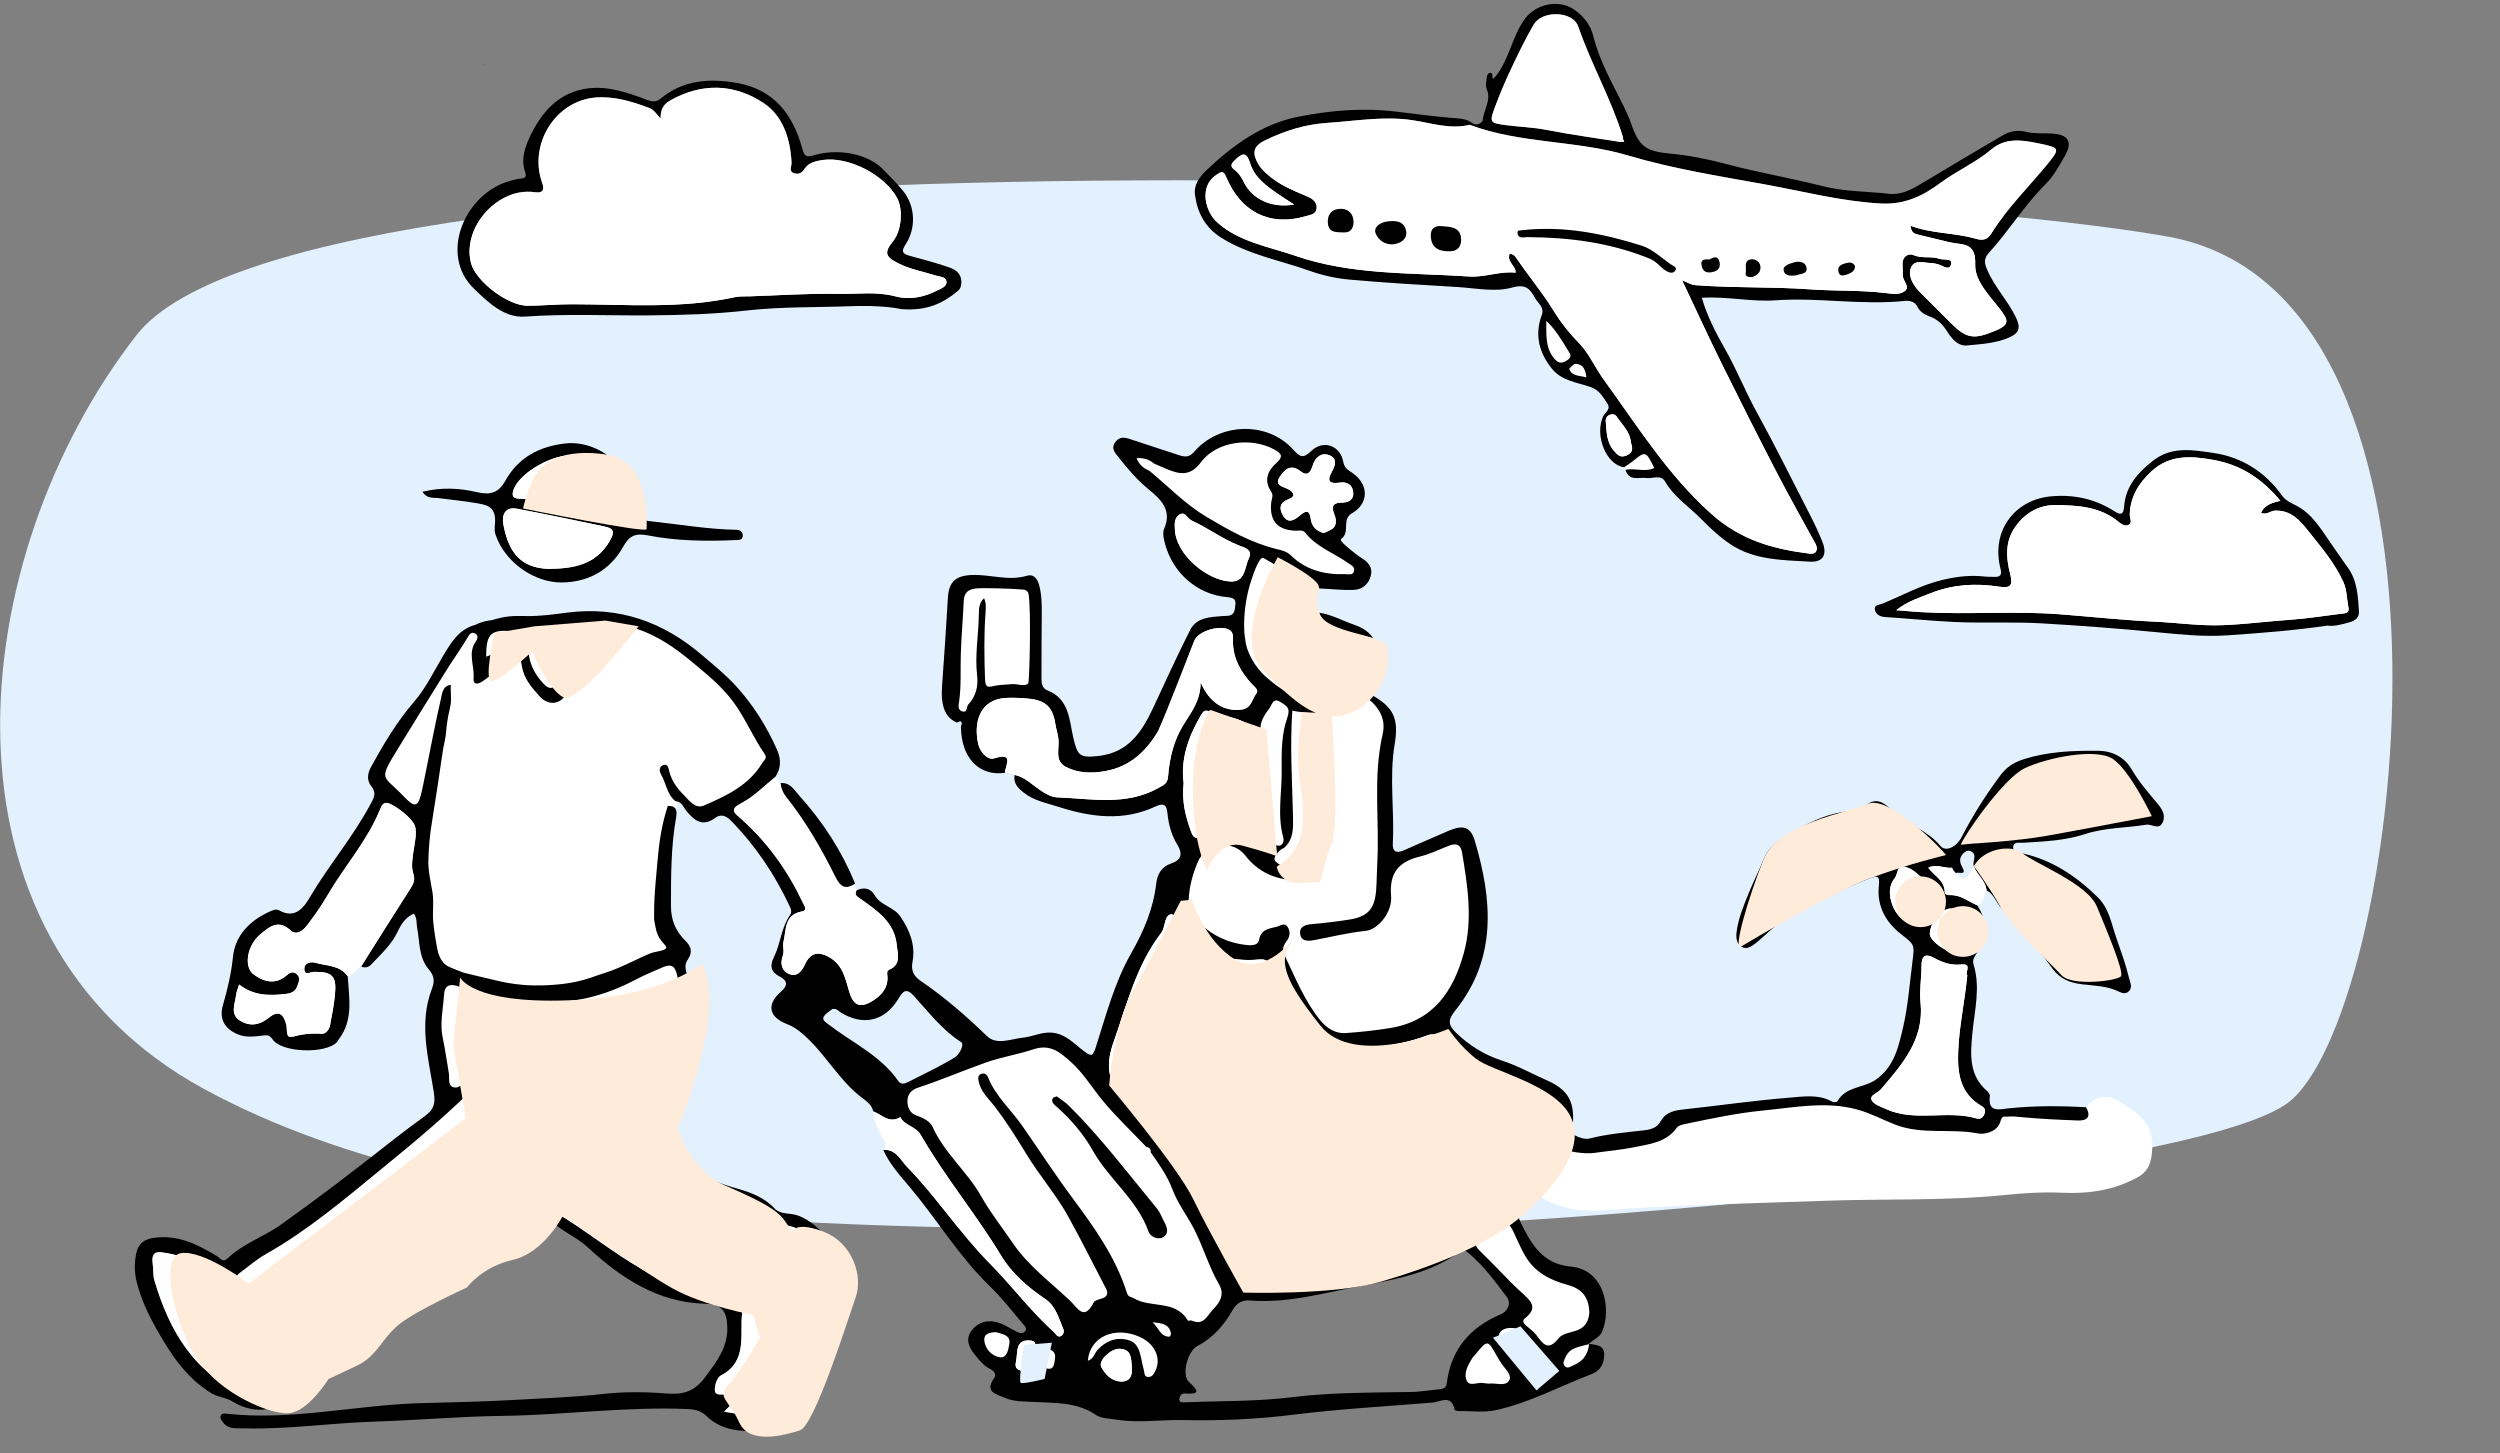 <?xml version="1.0" encoding="UTF-8"?>
<svg xmlns="http://www.w3.org/2000/svg" width="430" height="250" xmlns:xlink="http://www.w3.org/1999/xlink" viewBox="0 0 430 250">
  <rect x="0" y="0" width="430" height="250" fill="#808080" stroke="none"/>
  <defs>
    <style>
      .cls-1 {
        fill: none;
      }

      .cls-2 {
        clip-path: url(#clippath);
      }

      .cls-3 {
        fill: #fff;
      }

      .cls-4 {
        fill: #ffebda;
      }

      .cls-4, .cls-5 {
        mix-blend-mode: multiply;
      }

      .cls-5 {
        fill: #e3f1ff;
      }

      .cls-6 {
        isolation: isolate;
      }
    </style>
    <clipPath id="clippath">
      <rect class="cls-1" width="430" height="250"/>
    </clipPath>
  </defs>
  <g class="cls-6">
    <g id="_レイヤー_2" data-name="レイヤー 2">
      <g id="text">
        <g class="cls-2">
          <g>
            <path class="cls-5" d="m23.455,57.67c-29.646,38.137-36.667,103.395,11.702,129.667,48.369,26.272,121.703,22.882,161.491,24.577,39.788,1.695,177.094-8.475,196.597-22.035,19.504-13.56,35.887-138.99-20.284-149.16C316.791,30.55,53.1,19.533,23.455,57.67Z"/>
            <g>
              <path d="m400.317,107.602c-5.8.853-11.527,1.287-17.249,1.677-4.037.275-8.095-.151-12.124-.542-6.6-.642-13.205-1.138-19.828-1.523-5.011-.291-10.005.004-14.998-.233-3.97-.188-7.93-.596-11.898-.851-.931-.06-1.626-.516-1.742-1.29-.13-.863.867-.821,1.444-1.064,3.385-1.424,6.616-3.191,10.25-4.048,2.393-.564,4.737-.844,7.165-.564.594.068,1.198.039,1.798.058,1.048.034,1.186-.493.954-1.392-1.691-6.538,2.485-11.896,8.677-12.459,3.931-.357,7.556.425,10.875,2.543,1.042.665,1.597.715,1.703-.757.252-3.494,2.325-5.833,4.959-7.901,3.24-2.545,6.852-1.866,10.388-1.349,4.946.723,8.899,3.268,11.818,7.33.642.893,1.537,1.257,2.437,1.72,2.817,1.451,4.3,4.145,6.036,6.597.937,1.324,1.824,2.685,2.788,3.988,1.685,2.277,1.792,4.955,1.968,7.604.07,1.049-.629,1.631-1.619,1.89-1.287.337-2.56.747-3.804.567Zm-74.169-2.653c1.798.14,3.137.269,4.479.345,7.887.448,15.781-.25,23.685.362,5.448.422,10.887,1.014,16.346,1.269,3.844.18,7.657.747,11.534.605,3.859-.141,7.678-.651,11.521-.916,2.996-.206,5.975-.678,8.959-1.057.617-.078,1.47.005,1.254-1.069-.295-1.467-.236-3.001-.876-4.405-1.486-3.257-3.792-5.954-5.992-8.712-1.461-1.832-2.953-3.622-5.737-3.547-.817.022-1.471.833-2.431.361.656-1.4,1.937-1.694,3.326-2.056-3.106-3.746-6.72-6.15-11.429-7.008-3.864-.704-7.524-.969-10.673,1.894-2.21,2.009-3.72,4.409-3.796,7.51-.014.58.465,1.308-.104,1.702-.619.429-1.374-.099-1.809-.461-3.16-2.628-6.968-2.838-10.767-2.899-2.81-.045-5.111,1.23-6.827,3.494-1.976,2.606-1.813,5.431-1.048,8.415.51,1.988.014,2.427-2.006,2.118-3.999-.612-7.914-.367-11.69,1.136-1.899.755-3.9,1.345-5.918,2.917Z"/>
              <path class="cls-3" d="m326.149,104.95c2.018-1.572,4.019-2.162,5.918-2.917,3.776-1.502,7.691-1.748,11.69-1.136,2.02.309,2.515-.13,2.006-2.118-.765-2.984-.928-5.809,1.048-8.415,1.716-2.264,4.018-3.538,6.827-3.494,3.799.06,7.607.271,10.767,2.899.434.361,1.19.889,1.809.461.569-.394.09-1.122.104-1.702.076-3.101,1.586-5.501,3.796-7.51,3.149-2.863,6.809-2.597,10.673-1.894,4.709.858,8.324,3.261,11.429,7.008-1.388.362-2.669.656-3.326,2.056.96.472,1.614-.339,2.431-.361,2.784-.076,4.276,1.714,5.737,3.547,2.199,2.759,4.506,5.455,5.992,8.712.64,1.404.581,2.937.876,4.405.216,1.074-.637.991-1.254,1.069-2.983.379-5.962.85-8.959,1.057-3.843.264-7.662.775-11.521.916-3.876.141-7.689-.425-11.534-.605-5.459-.255-10.899-.847-16.346-1.269-7.904-.612-15.798.086-23.685-.362-1.342-.076-2.681-.205-4.479-.345Z"/>
            </g>
            <g>
              <path d="m155.087,53.179c-2.086-.455-5.354-.64-8.657-.515-6.021.227-12.036.067-18.066.749-5.531.626-11.137.789-16.737.832-7.102.055-14.202-.296-21.32.208-3.554.252-6.298-2.394-8.783-4.798-6.161-5.96-1.457-16.486,6.218-18.544.636-.17,1.281-.36,1.932-.405.797-.055.866-.483.664-1.059-.796-2.263-.024-4.41.892-6.32,2.01-4.187,5.007-7.515,9.93-8.126,3.539-.439,6.893.769,10.161,1.992.923.345,1.588.359,2.333-.253,3.878-3.189,8.349-3.499,13.059-2.679,6.391,1.113,9.667,5.407,11.261,11.245.424,1.553.797,1.557,2.224,1.144,3.649-1.056,9.005-.448,11.913,2.704,1.109,1.202,2.327,2.319,3.322,3.608,2.011,2.604,2.149,6.329.314,9.099-.748,1.128-.568,1.59.667,1.92,2.027.543,4.053,1.094,6.049,1.739,1.373.444,2.839.88,2.891,2.776.017.648-.144,1.161-.645,1.575-2.457,2.031-5.157,3.427-9.621,3.105Zm-41.4-32.751c-.644-.629-1.18-1.544-1.952-1.837-3.022-1.15-6.233-2.102-9.422-1.806-6.897.641-11.393,8.142-9.075,14.621.398,1.113.268,1.861-1.186,1.659-1.886-.262-3.64.076-5.345.957-4.262,2.202-6.803,7.176-5.682,11.272.855,3.124,6.336,7.3,9.717,7.291,2.565-.007,5.13-.263,7.695-.256,9.322.025,18.673.818,27.909-1.21.877-.192,1.813-.123,2.722-.154,5.03-.167,10.064-.523,15.088-.419,3.263.068,6.562-.454,9.818.421,2.51.674,4.967.148,7.25-1.018.655-.334,1.693-.661,1.562-1.57-.112-.775-1.118-.768-1.793-.975-2.19-.67-4.454-1.089-6.532-2.129-2.219-1.111-2.418-1.859-.854-3.791,1.442-1.782,1.775-5.409.684-7.443-2.138-3.984-8.349-7.179-12.807-6.524-1.094.161-2.362.458-2.957,1.345-.534.796-.97,1.175-1.84.961-1.133-.278-.514-1.207-.541-1.812-.18-4.082-1.472-8.046-4.734-10.235-5.027-3.374-10.672-3.621-16.189-.467-1.308.748-1.635,1.798-1.594,3.132l.058-.014Z"/>
              <path class="cls-3" d="m113.63,20.441c-.041-1.335.286-2.385,1.594-3.132,5.516-3.154,11.162-2.907,16.189.467,3.262,2.189,4.554,6.153,4.734,10.235.027.606-.592,1.534.541,1.812.869.214,1.306-.165,1.84-.961.595-.888,1.863-1.185,2.957-1.345,4.458-.656,10.669,2.54,12.807,6.524,1.092,2.034.758,5.661-.684,7.443-1.564,1.933-1.365,2.68.854,3.791,2.078,1.04,4.342,1.459,6.532,2.129.675.207,1.681.2,1.793.975.131.908-.907,1.235-1.562,1.57-2.283,1.166-4.741,1.692-7.25,1.018-3.257-.875-6.555-.353-9.818-.421-5.024-.105-10.059.252-15.088.419-.909.03-1.846-.039-2.722.154-9.237,2.028-18.587,1.235-27.909,1.21-2.565-.007-5.129.249-7.695.256-3.381.01-8.862-4.167-9.717-7.291-1.121-4.096,1.42-9.071,5.682-11.272,1.705-.881,3.46-1.218,5.345-.957,1.453.202,1.584-.546,1.186-1.659-2.317-6.479,2.179-13.98,9.075-14.621,3.189-.296,6.4.656,9.422,1.806.772.294,1.308,1.208,1.942,1.836-.01,0-.144-.084-.144-.084l.096.099Z"/>
            </g>
            <g>
              <path class="cls-3" d="m279.348,80.361c.485-.334.996-.636,1.45-1.006,2.228-1.816,2.275-1.807,3.736,1.137-1.614.782-3.326-.035-4.952.316-.078-.149-.157-.298-.235-.447Z"/>
              <path class="cls-3" d="m265.951,54.674c1.135-1.026,2.853,2.91,3.919,4.68.371.616,4.744,5.242,3.881,5.86-.809.58-5.902-.759-7.065-3.257-1.076-2.311-2.221-6.362-.736-7.283Z"/>
              <path d="m279.348,80.361c-3.053-.369-5.142-5.466-3.596-8.773.329-.704,1.395-1.169.697-2.209-.766-1.141-1.354-2.291-2.896-2.822-2.298-.79-4.934-1.047-6.614-3.129-2.22-2.751-3.023-5.827-1.755-9.241.487-1.31-.591-1.97-1.085-2.81-.853-1.451-1.43-2.652-4.021-1.917-2.915.826-6.297.089-9.469-.097-6.188-.362-12.379-.722-18.552-1.277-2.296-.206-4.623-.732-6.796-1.504-5.095-1.81-10.51-2.758-15.199-5.691-2.801-1.752-4.139-4.349-4.534-7.452-.207-1.625.763-2.992,1.913-4.088,4.546-4.334,9.609-8.038,15.829-9.269,5.505-1.089,11.134-1.583,16.837-.888,3.166.386,6.343.81,9.53,1.082,1.211.103,2.544.088,3.488.825,1.017.794,1.899-.225,1.911-.402.125-1.787,1.494-3.457.713-5.277-.325-.757-.082-1.353-.033-2.022.03-.405.185-.876.609-.869.642.01.154.825.544,1.028,2.723-2.975,3.081-7.177,5.449-10.366,1.876-2.527,5.81-3.377,8.452-1.536,1.631,1.137,2.82,2.635,3.309,4.638,1.055,4.321,3.324,8.121,5.242,12.071.473.974.918,1.971,1.272,2.993,1.358,3.923,2.593,4.677,6.683,5.059,3.152.294,6.309.91,9.371,1.73,5.56,1.489,11.238,2.438,16.803,3.858,3.808.972,7.683.893,11.52,1.328,2.041.231,3.893-.774,5.656-1.841,4.56-2.761,9.161-5.452,13.752-8.162,1.311-.773,2.627-1.03,4.209-.637,1.451.361,3.035.165,4.554.286,2.611.208,3.346,1.441,2.067,3.731-.979,1.753-1.992,3.588-3.393,4.983-3.652,3.635-6.313,8.054-9.758,11.831-.95,1.042-.685,1.871-.231,2.935,1.257,2.942,3.534,5.254,4.912,8.129.805,1.68.662,2.668-1.175,3.462-2.346,1.014-4.835,1.132-7.277,1.365-1.445.138-2.541-1.077-3.303-2.302-.795-1.278-1.74-2.25-3.236-2.75-.758-.254-1.549-.78-1.94-1.597-.452-.945-1.472-1.087-2.156-1.015-7.43.783-14.848-.633-22.248-.102-4.194.301-8.275-.703-12.686-.436.893,3.167,2.422,6.055,3.984,8.809,1.997,3.522,3.485,7.27,5.427,10.809,3.243,5.91,6.238,11.957,9.309,17.961.741,1.449,1.434,2.93,2.032,4.442.858,2.168.091,3.501-2.179,3.367-4.703-.279-9.551-.238-13.678-3.009-1.781-1.196-3.409-2.678-4.905-4.225-2.097-2.168-4.727-3.812-6.29-6.517-.756-1.307-2.124-.488-3.215-.633-1.32-.176-3.022.624-3.614-1.414,1.626-.351,3.338.466,4.952-.316-1.462-2.944-1.508-2.953-3.736-1.137-.455.371-.966.673-1.45,1.006Zm-.56-55.929c.197-.013.394-.026.591-.04-.077-.176-.154-.351-.231-.527.008-.077.042-.162.021-.231-2.024-6.583-5.474-12.587-7.723-19.097-.929-2.687-6.206-2.775-7.638-.327-1.482,2.533-2.75,5.198-4.005,7.856-.99,2.098-1.89,4.245-2.699,6.419-.959,2.576-.802,2.678,1.836,3.029,2.354.313,4.726.375,7.077.834,4.231.827,8.512,1.403,12.772,2.083Zm-19.141,19.214c.713.048.985.462,1.232.829,2.032,3.014,4.387,5.787,6.298,8.906,1.247,2.036,2.746,3.937,4.493,5.725,1.593,1.63,2.709,4.173,4.198,6.222,5.798,7.982,10.979,16.357,18.502,23.08,4.991,4.46,10.588,6.036,16.78,6.805.418.052.983.087,1.236-.418.224-.447.075-.904-.157-1.327-2.171-3.976-4.411-7.915-6.494-11.936-3.273-6.318-6.484-12.67-9.636-19.05-2.289-4.633-4.44-9.334-6.778-14.269.959.371,1.57.778,2.21.829,6.561.515,13.149.247,19.722.723,4.368.317,8.771.116,13.145.65,1.1.134,2.499.362,3.348-.462.739-.716-.449-1.614-.452-2.501-.002-.696-.052-1.392-.06-2.088-.014-1.28,1.047-1.844,1.844-1.497,1.502.654,3.067.145,4.516.651.731.256,2.269-.166,2.006.916-.309,1.269-1.483.207-2.285.016-.378-.09-.764-.194-1.148-.199-1.189-.018-2.739-.63-3.395.616-.664,1.26.027,2.668.921,3.795.284.358.621.675.946.999,1.665,1.664,3.345,3.314,5,4.988,2.711,2.742,4.055,2.698,7.672,1.187,2.6-1.087,1.934-1.996.719-3.608-1.813-2.406-4.409-4.855-4.296-7.81.149-3.917-2.399-3.242-4.455-3.762-1.716-.434-3.448-.803-5.161-1.247-.632-.164-1.421-.224-1.495-1.578,3.701,1.392,7.572,1.176,11.195,2.229,1.363.396,2.071.083,2.671-.88,2.68-4.302,6.292-7.84,9.487-11.72,2.448-2.973,2.387-3.021-1.288-3.79-2.858-.598-5.731-1.045-8.193,1.04-2.684,2.274-5.938,3.658-8.721,5.735-3.064,2.288-6.225,3.773-10.193,3.564-6.874-.362-13.519-2.12-20.23-3.33-7.811-1.408-15.701-2.669-23.337-4.935-8.918-2.646-18.458-1.989-27.239-5.275-3.361.824-6.594-.313-9.835-.796-4.925-.734-9.716.138-14.578.459-3.902.258-7.381,1.347-10.831,3.037-2.13,1.043-2.109,2.32-1.118,4.04.38.659.878,1.175,1.462,1.701,2.055,1.851,4.536,2.845,7.012,3.89.912.385,1.703,1.027,1.573,2.076-.123.989-1.079,1.081-1.933,1.33-6.256,1.828-11.232-.913-13.62-6.779-.514-1.263-.982-.818-1.681-.37-2.911,1.864-2.103,6.224.196,8.247,3.815,3.356,8.82,4.111,13.359,5.685,9.642,3.343,19.852,2.897,29.891,3.567,2.764.184,5.289-.961,8.013-.656.07-1.202-1.558-1.798-1.037-3.252Zm-37.057-8.464c-1.184-.775-2.016-1.297-2.825-1.854-1.988-1.368-3.961-2.829-4.719-5.225-.663-2.096-1.369-1.823-2.683-.532-.81.795-.714,1.114.079,1.737.66.519,1.115,1.248,1.503,2.032,1.449,2.93,4.77,4.502,8.645,3.84Zm57.928,40.935c-.14-1.859-1.488-3.024-2.413-4.423-.31-.468-.754-.528-1.221-.35-.478.182-.746.643-.702,1.094.169,1.752.094,3.569,1.373,5.045.623.719,1.104,1.348,2.241.845,1.198-.53,1.006-1.327.721-2.211Zm-14.557-20.93c.029,2.344-.234,4.685,1.458,6.592.728.82,1.412.706,2.221.126.862-.618.372-1.102,0-1.718-1.066-1.769-2.118-3.542-3.68-5Zm6.893,9.72c-.133-1.271-.523-2.239-1.786-2.335-.378-.029-1.211.779-1.151.927.508,1.256,1.771,1.078,2.936,1.407Z"/>
              <path class="cls-3" d="m259.647,43.646c-.521,1.453,1.107,2.05,1.037,3.252-2.723-.305-5.249.841-8.013.656-10.039-.67-20.249-.224-29.891-3.567-4.539-1.574-9.544-2.329-13.359-5.685-2.299-2.023-3.107-6.383-.196-8.247.698-.447,1.167-.893,1.681.37,2.388,5.866,7.364,8.607,13.62,6.779.854-.249,1.81-.341,1.933-1.33.13-1.049-.661-1.691-1.573-2.076-2.476-1.045-4.957-2.039-7.012-3.89-.584-.526-1.082-1.042-1.462-1.701-.991-1.719-1.012-2.996,1.118-4.04,3.449-1.69,6.928-2.778,10.831-3.037,4.861-.322,9.653-1.193,14.578-.459,3.241.483,6.473,1.621,9.835.796,8.781,3.286,18.321,2.629,27.239,5.275,7.636,2.266,15.527,3.527,23.337,4.935,6.71,1.21,13.355,2.968,20.23,3.33,3.968.209,7.129-1.276,10.193-3.564,2.783-2.078,6.037-3.462,8.721-5.735,2.462-2.085,5.335-1.638,8.193-1.04,3.675.769,3.736.817,1.288,3.79-3.195,3.88-6.806,7.418-9.487,11.72-.6.963-1.308,1.276-2.671.88-3.623-1.053-7.494-.836-11.195-2.229.074,1.354.863,1.414,1.495,1.578,1.713.444,3.445.813,5.161,1.247,2.056.52,4.604-.154,4.455,3.762-.112,2.955,2.483,5.404,4.296,7.81,1.215,1.612,1.881,2.521-.719,3.608-3.617,1.512-4.961,1.555-7.672-1.187-1.655-1.674-3.334-3.324-5-4.988-.324-.324-.662-.641-.946-.999-.893-1.127-1.585-2.535-.921-3.795.656-1.245,2.207-.634,3.395-.616.384.006.77.11,1.148.199.802.191,1.977,1.253,2.285-.016.263-1.081-1.274-.66-2.006-.916-1.449-.507-3.014.003-4.516-.651-.798-.347-1.858.217-1.844,1.497.008.696.057,1.392.06,2.088.003.887,1.19,1.785.452,2.501-.849.823-2.248.596-3.348.462-4.374-.534-8.777-.334-13.145-.65-6.573-.476-13.161-.208-19.722-.723-.639-.05-1.251-.457-2.21-.829,2.338,4.935,4.489,9.636,6.778,14.269,3.152,6.38,6.363,12.731,9.636,19.05,2.083,4.021,4.324,7.961,6.494,11.936.231.423.381.88.157,1.327-.253.505-.819.47-1.236.418-6.192-.769-11.789-2.345-16.78-6.805-7.522-6.722-12.704-15.098-18.502-23.08-1.488-2.049-2.605-4.592-4.198-6.222-1.747-1.788-3.246-3.689-4.493-5.725-1.911-3.118-4.265-5.892-6.298-8.906-.247-.366-.518-.781-1.232-.829Zm2.159-4.048c-.13.08-.884-.156-.789.512.145,1.018,1.029.668,1.684.672,7.237.041,14.302.947,21.077,3.721,1.238.507,1.843,1.563,2.897,2.15.527.293,1.115.403,1.463-.1.395-.57-.279-.766-.619-.995-1.711-1.148-3.298-2.726-5.189-3.317-6.576-2.057-13.302-3.44-20.524-2.643Zm-12.466,3.615c1.374.019,2.017-.868,1.973-2.058-.081-2.195-1.917-2.122-3.419-2.264-1.209-.114-1.894.542-1.794,1.823.157,2.006,1.473,2.548,3.24,2.499Zm-10.779-5.112c-1.244.166-2.365.993-1.938,2.065.46,1.154,1.735,2.104,3.307,1.807,1.324-.25,2.233-1.126,1.879-2.439-.422-1.566-1.856-1.63-3.249-1.433Zm-7.441,1.871c1.434.069,1.739-1.07,1.681-2.004-.091-1.459-1.194-2.211-2.615-2.025-1.386.18-1.944,1.28-1.776,2.565.21,1.606,1.567,1.406,2.71,1.464Zm77.858,7.389c.687-.325,1.933-.175,1.743-1.317-.157-.945-1.192-1.177-2.05-.939-.753.209-1.947.542-1.892,1.28.083,1.119,1.252,1.079,2.199.976Zm-14.891-2.746c-.702.038-1.678-.19-1.401,1.097.219,1.018.849,1.3,1.876,1.076.939-.205,1.357-.722,1.214-1.601-.178-1.094-.851-1.124-1.689-.573Zm7.394,3.004c.852-.298,1.441-.925,1.3-1.861-.135-.897-1.073-1.295-1.752-1.119-1.159.3-.588,1.543-.768,2.341-.129.573.584.766,1.22.639Zm17.592-1.835c-.361-.743-1.007-.665-1.587-.516-.758.195-1.531.513-1.25,1.545.197.725.815.596,1.32.431.723-.237,1.467-.513,1.518-1.46Z"/>
              <path class="cls-3" d="m278.787,24.433c-4.26-.681-8.541-1.257-12.772-2.084-2.351-.46-4.723-.522-7.077-.834-2.638-.351-2.795-.453-1.836-3.029.809-2.174,1.709-4.322,2.699-6.419,1.255-2.658,2.522-5.323,4.005-7.856,1.432-2.448,6.709-2.36,7.638.327,2.25,6.51,5.699,12.514,7.723,19.097.021.068-.013.153-.021.231-.12.189-.24.379-.36.568Z"/>
              <path class="cls-3" d="m222.589,35.182c-3.875.662-7.196-.911-8.645-3.84-.388-.784-.844-1.514-1.503-2.032-.793-.623-.889-.942-.079-1.737,1.315-1.291,2.02-1.564,2.683.532.758,2.396,2.731,3.857,4.719,5.225.809.556,1.641,1.078,2.825,1.854Z"/>
              <path class="cls-3" d="m280.518,76.117c.285.884.477,1.681-.721,2.211-1.138.503-1.618-.127-2.241-.845-1.279-1.476-1.204-3.293-1.373-5.045-.043-.451.224-.912.702-1.094.467-.178.911-.118,1.221.35.924,1.399,2.273,2.564,2.413,4.423Z"/>
              <path class="cls-3" d="m279.147,23.865c.077.176.154.351.231.527-.197.013-.394.026-.591.04.12-.189.24-.378.359-.567Z"/>
              <path d="m261.806,39.598c7.222-.797,13.948.586,20.524,2.643,1.892.592,3.478,2.169,5.189,3.317.34.228,1.014.425.619.995-.349.502-.937.393-1.463.1-1.054-.587-1.66-1.644-2.897-2.15-6.774-2.774-13.84-3.681-21.077-3.721-.655-.004-1.539.346-1.684-.672-.095-.668.659-.432.789-.512Z"/>
              <path d="m249.34,43.214c-1.767.049-3.083-.493-3.24-2.499-.1-1.281.584-1.937,1.794-1.823,1.502.141,3.339.069,3.419,2.264.044,1.19-.599,2.077-1.973,2.058Z"/>
              <path d="m238.561,38.102c1.393-.197,2.827-.134,3.249,1.433.354,1.313-.556,2.189-1.879,2.439-1.572.297-2.847-.653-3.307-1.807-.427-1.072.694-1.899,1.938-2.065Z"/>
              <path d="m231.12,39.973c-1.144-.058-2.5.142-2.71-1.464-.168-1.285.39-2.385,1.776-2.565,1.422-.185,2.524.567,2.615,2.025.058.934-.246,2.072-1.681,2.004Z"/>
              <path d="m308.975,47.36c-.945.105-2.114.144-2.196-.975-.055-.738,1.139-1.071,1.892-1.28.858-.238,1.893-.006,2.05.939.19,1.143-1.057.993-1.746,1.316Z"/>
              <path d="m294.087,44.615c.838-.552,1.511-.522,1.689.573.143.879-.275,1.396-1.214,1.601-1.026.224-1.656-.059-1.876-1.076-.278-1.288.699-1.06,1.401-1.097Z"/>
              <path d="m301.481,47.619c-.636.127-1.35-.066-1.22-.639.18-.798-.391-2.041.768-2.341.679-.176,1.617.222,1.752,1.119.141.936-.448,1.563-1.3,1.861Z"/>
              <path d="m319.072,45.785c-.051.948-.795,1.224-1.518,1.46-.505.165-1.123.294-1.32-.431-.28-1.032.492-1.35,1.25-1.545.58-.15,1.227-.228,1.587.516Z"/>
            </g>
            <g>
              <g id="_51gHOx" data-name="51gHOx">
                <path class="cls-3" d="m64.52,132.967c.638-2.042,13.276-22.85,15.063-23.744,1.787-.894.383-1.277,5.106-1.532,4.723-.255,17.361-2.808,22.34-1.149,4.979,1.66,12.51,6,14.553,7.915,2.042,1.915,11.617,13.659,11.617,16.084s-3.191,5.106-3.191,5.106c0,0-7.532,5.234-9.319,4.723s-3.192-3.754-3.192-3.754c0,0-2.425,3.371-3.19,9.115-.766,5.744-1.915,11.872.128,14.808,2.042,2.936,2.553,4.34,3.064,7.149.511,2.808,2.298,7.021,0,13.531-2.298,6.51-5.872,11.872-8.042,14.553s-15.957,11.617-18.127,13.021-5.489,6-7.021,6.51c-1.532.511-3.957,1.021-5.489,2.17-1.532,1.149-5.872,4.979-7.659,5.744s-3.319.766-4.723,2.042c-1.404,1.277-7.021,7.659-8.808,8.17s-7.021.638-8.042,0c0,0-10.851-12.765-10.723-14.042.128-1.277,3.191-3.574,3.191-3.574,0,0,14.808-9.446,17.489-11.234,2.681-1.787,17.616-15.191,17.616-15.191,0,0-2.298-9.319-2.17-12.638.128-3.319,1.149-8.553,1.149-8.553,0,0-3.447-5.617-3.319-10.723s-.255-16.34-.255-16.34l-7.021-5.617-1.021-2.553Z"/>
                <path class="cls-3" d="m251.917,213.198l8.425-5.553s1.245,7.085,4.979,9.67c3.734,2.585,8.904,2.106,9,6.415.096,4.308-1.436,6.51-1.436,6.51,0,0,1.723,1.915,1.149,3.351s-12.638,6.032-16.372,6.51-6.989,1.628-7.085-1.245c-.096-2.872,2.968-8.712,6.702-10.34,3.734-1.628,4.691-.383,4.596-2.489s-9.957-12.829-9.957-12.829Z"/>
                <path class="cls-3" d="m189.207,185.338s-5.361-6.319-8.042-6.415c-2.681-.096-9.191.862-9.191.862,0,0-16.85,6.415-17.521,8.329-.67,1.915,17.138,28.148,17.138,28.148l7.755,13.308-4.787.383s-2.681-2.681-4.5-1.436c-1.819,1.245-3.351.766-2.298,2.585,1.053,1.819,6.223,5.361,6.223,5.361,0,0,16.755,4.691,17.521,4.691s3.447,1.915,5.361,0c1.915-1.915,6.032-9.957,8.425-11.202,2.394-1.245,4.021-3.064,5.17-4.883,1.149-1.819,1.819-4.117,1.819-4.117,0,0-7.946-17.999-12.063-22.691-4.117-4.691-11.01-12.925-11.01-12.925Z"/>
                <rect class="cls-3" x="164.171" y="100.655" width="13.787" height="22.164"/>
                <g>
                  <path class="cls-3" d="m219.237,92.501l7.659,3.574s-2.042,1.787-2.298,3.957c-.255,2.17-.511,4.596.766,5.489,1.277.894,9.446,2.425,9.829,4.468s.128,4.34-.383,5.744-1.66,2.17-1.66,2.17c0,0,5.489,3.574,5.489,5.744s.511,24.893.511,24.893c0,0,11.106-4.468,12.382-4.213,1.277.255,1.915,4.979,2.17,8.17.255,3.191.255,13.914-1.915,17.233-2.17,3.319-2.681,5.872-7.532,7.276-4.851,1.404-11.106,3.83-18.893,3.447-7.787-.383-21.701-10.212-22.722-16.723-1.021-6.51,4.085-23.999,4.085-23.999l7.149-25.659s-1.021-5.234-.511-8.425c.511-3.191,3.064-10.978,3.064-10.978l2.808-2.17Z"/>
                  <path class="cls-3" d="m202.706,80.118c2.201.903,1.99,1.855,3.842-.608,2.756-3.666,8.677-4.379,12.681-2.172,1.28.705,1.484,1.238.325,2.278-1.536,1.378-2.22,3.024-.895,4.975.426.628.049,1.252-.014,1.884-.312,3.131,1.1,4.725,4.246,4.803.562.014,1.186-.2,1.598.328,1.943,2.488,4.925,3.491,7.389,5.232.496.35,1.276.662.989,1.476-.248.702-.968.42-1.5.438-3.537.12-6.765-.704-9.368-3.249-.696-.681-1.578-.86-2.424-1.066-4.408-1.074-11.162-4.018-14.955-6.279-3.542-2.111-8.425-6.702-10.531-10.149.074-.529,7.87,1.8,8.617,2.106Z"/>
                  <path d="m147.314,153.138c1.282-.597,2.447-.364,3.134.842,1.024,1.798,3.264,1.963,4.419,3.665,1.636,2.411,2.616,4.911,2.082,7.796-.281,1.52.206,2.455,1.413,3.278,4.102,2.798,7.827,6.026,11.397,9.494,1.66,1.612,4.15.473,6.255.253,1.597-.167,3.063-.945,4.759-.86,2.457.124,3.917,1.896,5.639,3.165,1.319.972,1.539.996,2.08-.693,1.748-5.461,3.201-11.094,6.053-16.089,2.179-3.816,3.824-7.664,4.328-12.037.177-1.537.868-2.886,2.628-3.461,1.663-.544,1.981-1.619.987-3.227-.987-1.597-1.488-3.431-1.68-5.326-.127-1.254-.438-1.986-2.008-1.247-5.573,2.624-11.175,1.881-16.82.063-2.043-.658-4.152-1.037-5.891-2.416-.998-.792-1.843-1.626-1.575-3.055.875.187,1.602.57,2.361,1.114,1.549,1.109,3.272,2.683,4.972,2.747,5.834.219,11.834,1.51,17.419-1.629.927-.521,1.541-.747,1.639-1.956.249-3.078.927-6.066,2.564-8.766,1.326-2.185,3.044-4.194,3.035-7.444,1.563,3.617,4.13,5.073,7.044,4.693,1.719-.224,1.762-1.771,2.517-2.714.549-.686-.387-1.262-.843-1.771-1.829-2.044-3.13-4.298-3.155-7.147-.006-.696.162-1.542-.551-2.025-1.473-.999-5.399.081-6.096,1.817-1.376,3.429-2.574,6.93-3.845,10.401-1.072,2.597-1.934,3.937-2.317,5.031-2.079,3.586-4.888,6.223-9.126,6.989-2.374.43-4.772.388-6.889-.767-1.854-1.011-1.039-3.025-1.185-4.663-.078-.878-.391-1.733-.527-2.609-.455-2.935-1.615-4.103-4.561-4.407-1.209-.125-2.435-.18-3.65-.147-4.976.137-5.893,4.412-5.047,8.004.293,1.247,1.55,2.773,2.73,2.403,3.568-1.117,1.859,1.222,1.862,2.48-4.485.667-7.59-2.626-7.585-8.042.161-.29.262-.617-.072-.808-.116-.067-.389.14-.59.222-2.069-.852-2.839-2.852-2.581-6.36.369-5.019.704-10.042.996-15.066.166-2.86,1.375-3.858,4.165-3.967,3.152-.123,6.262,1.089,9.44.126,1.126-.341,1.774.482,2.078,1.566.469,1.677.48,3.386.468,5.102-.023,3.497-.06,6.993-.049,10.49.003.962-.093,2.125,1.016,2.557,3.776,1.47,3.752,5.093,4.453,8.125.72,3.118,1.078,3.527,4.347,3.16,5.113-.573,7.454-4.124,9.379-8.249,2.093-4.485,4.139-8.996,6.373-13.41,1.101-2.176,3.421-2.234,5.534-2.401.966-.077,1.96.166,2.166-1.298.17-1.199.334-1.827-1.371-1.969-5.09-.425-9.285-4.14-10.63-9.106-.229-.844-.488-1.912-.173-2.632,1.471-3.371-.743-5.2-2.845-6.941-1.91-1.583-3.465-3.446-4.98-5.356-.559-.705-1.391-1.502-.579-2.611.734-1.002,1.613-.845,2.615-.505,2.772.94,5.566,1.814,8.342,2.74.992.331,1.764.411,2.589-.552,4.338-5.065,12.597-5.323,17.025-.441,1.197,1.32,1.718,1.656,3.16.266,2.059-1.984,4.967-.936,5.485,1.875.201,1.094.821,1.396,1.569,1.908,2.842,1.945,2.887,5.249-.062,6.939-1.871,1.072-.238,3.258-1.853,4.4-.396.28.912,1.301,1.574,1.853.625.521,1.264,1.038,1.952,1.47,1.122.704,1.913,1.587,1.568,2.986-.374,1.516-1.493,2.421-2.989,2.479-1.861.073-3.733-.166-5.601-.238-.889-.034-2.238-1.134-2.388.795-.117,1.514.046,3.098,2.003,3.353,2.178.284,4.052,1.372,6.073,2.063,4.482,1.531,4.569,4.802,2.875,8.609-.197.443-.473.862-.771,1.248-.76.983-.407,1.5.601,2.045,4.087,2.212,5.049,4.137,4.285,8.702-.95,5.681-.012,11.385-.316,17.072-.074,1.388.662,1.687,1.888,1.141,2.531-1.127,5.079-2.216,7.619-3.323,2.518-1.097,3.861-.801,4.601,1.693,3.02,10.182,3.849,20.21-3.38,29.206-1.215,1.512-1.302,2.4.183,3.827,2.298,2.207,4.901,3.808,7.862,4.759,2.737.878,5.199,2.296,7.801,3.431,4.409,1.922,4.686,4.596,4.34,8.49-.03.338-.097.627.225.846,0,0,.037-.019.037-.019-1.363.378-1.015,1.485-1.037,2.434-2.112,2.445-2.645,5.8-4.756,8.246-1.045.831-2.091,1.662-3.136,2.493-.607.482-.669,1.068-.343,1.739,1.834,3.784,3.799,7.342,8.705,7.77,5.855.511,6.995,7.348,5.418,11.141-.428,1.029-1.394,1.283-2.251,2.138,1.254.239,2.588.194,2.585,1.874-.003,1.587-.727,2.788-2.079,3.303-5.475,2.085-10.661,4.924-16.448,6.214-2.205.492-4.373.148-6.557.179-.224.003-.624-.121-.65-.247-.568-2.693-2.429-1.32-3.834-1.206-7.95.647-15.927,1.091-23.837,2.074-6.316.785-12.669,1.076-18.959.93-3.844-.089-7.706.551-11.534-.072-1.198-.195-2.598-.178-3.528-.812-3.34-2.273-7.109-2.026-10.818-2.24-1.627-.094-3.288-.016-4.811-.693-1.449-.644-3.609-.945-1.867-3.43.446-.637-.065-1.23-.722-1.559-1.13-.567-1.879-1.532-2.645-2.487-1.055-1.314-1.639-2.726-.437-4.197,1.208-1.479,2.883-1.828,4.647-1.23,1.041.353,1.982.997,2.973,1.502.54.275,1.166.425,1.544-.125.328-.477-.193-.938-.472-1.267-1.837-2.166-3.587-4.433-5.624-6.399-5.299-5.114-9.065-11.44-13.755-17.028-1.706-2.033-3.498-3.979-4.594-6.434,2.215-.163,2.964,1.762,4.158,2.986,5.041,5.17,8.974,11.291,14.046,16.439,3.819,3.876,7.109,8.246,11.148,11.916.339.308.594.918,1.13.715.481-.182.695-.765.487-1.247-.799-1.847-1.258-3.917-3.081-5.143-2.987-2.009-5.772-4.439-7.574-7.418-4.33-7.158-9.701-13.601-13.876-20.841-.836-1.45-2.736-1.57-3.508-3.035-1.872,1.169-3.149-.427-4.647-1-.235-1.117-1.208-1.791-1.945-2.347-3.637-2.74-5.837-6.748-9.019-9.878-1.173-1.153-2.305-2.177-3.885-2.789-3.111-1.205-3.544-3.341-1.086-5.508,1.376-1.213,1.169-1.972-.257-2.726-1.485-.786-1.595-1.869-.897-3.261,1.161-2.317,1.238-5.053,2.768-7.236.308-.44.233-.913.012-1.388-2.581-5.558-5.939-10.579-10.257-14.948-.807-.816-1.702-1.077-2.608-.401-2.169,1.619-3.582.493-4.947-1.17-.532-.649-.784-1.649-1.879-1.683-1.496-1.168-1.607-3.092-2.489-4.597-.342-.584-.379-1.409.42-1.646.76-.226.855.579.986,1.104.391,1.562,1.3,2.87,2.381,3.941.963.953,2.045,2.6,3.585,1.933,3.87-1.677,7.746-3.482,10.055-7.352.271-.454.888-.78.411-1.465-1.993-2.863-3.3-6.125-5.383-8.959-2.008-2.732-4.576-4.794-7.138-6.927-2.871-2.391-5.882-4.481-9.456-5.683-.797-.268-1.474-.509-2.215.233-3.522,3.526-7.355,6.743-10.02,11.072-1.113,1.809-3.121,1.87-4.546.269-1.336-1.502-2.68-2.98-3.023-5.189-.356-2.292-1.165-2.449-2.797-.806-1.265,1.274-2.553,2.51-4.058,3.497-.768.503-1.572.538-1.462-.605.205-2.117-1.079-4.333.438-6.372.262-.352.419-.973-.137-1.293-.695-.399-1.041.18-1.317.66-.848,1.474-3.001,4.621-3.11,4.796-3.011,4.833-6.025,9.664-8.991,14.524-3.302,5.411-2.471,4.278,1.053,7.972,2.081,2.182,2.561,1.924,3.214-1.054.173-.788.332-1.579.492-2.37.9-4.446,1.734-8.908,2.752-13.328.203-.883.288-2.212,1.71-2.38-.072.008.02,2.132.025,2.363.019.743-.096,1.252-.261,1.952-.294,1.248-.495,2.558-.594,3.836-.089,1.147-.425,2.238-.585,3.387-.34,2.451-1.57,10.492-1.834,12.024-.382,2.217-.562,4.348-.625,6.579-.054,1.881.406,3.716.708,5.559.273,1.666-.026,3.317.123,4.975.142,1.575.413,3.234.719,4.8.271,1.386.906,2.573,2.118,3.083s2.169.876,2.428.958c.473.15,3.539.839,4.529,1.084,2.321.575,3.574.83,5.808,1.021,2.234.191,5.553.064,8.106-.383,2.553-.447,4.256-1.21,5.687-1.644,1.75-.53,3.487-1.352,5.168-2.146.909-.43,1.817-.871,2.75-1.247.781-.314,1.577-.315,2.367-.628.803-.318.24-.718-.334-1.42-.633-.774-.894-1.404-1.109-2.475-.025-.044-.136-.783-.179-.954-.095-.372-.06-.779-.062-1.185-.005-.992.022-1.982.076-2.972.111-2.034.322-4.061.492-6.091.274-3.267.743-6.538,1.795-9.655,1.558-.015,1.619.872,1.401,2.115-.873,4.981-.858,10.007-.866,15.051-.004,2.5.809,4.389,2.477,6.022,1.04,1.018,1.266,2.019.427,3.229-.904,1.305-.082,2.538.293,3.704,1.355,4.208.706,8.296-.291,12.455-1.11,4.63-3.384,8.69-5.7,12.754-.19.263-.379.526-.571.788-2.848,3.873-5.574,7.8-10.512,9.45-1.871.625-3.515,1.967-5.2,3.077-.431.284-1.578.802-.371,1.522,5.003,2.986,9.508,6.721,14.589,9.596,2.369,1.341,4.843,2.299,7.51,2.602,1.73.196,3.375.499,4.91,1.316.658.35,1.315.81,1.877-.121,2.256-3.737,4.875-7.294,5.735-11.72.273-1.408-.068-2.289-1.577-2.721-5.208-1.491-9.919-3.802-13.526-8.058-1.386-1.635-2.311-3.264-1.913-5.446.417.171,1.089-.25,1.278.366,1.798,5.855,6.399,8.28,11.803,9.798,2.42.68,4.765,1.52,6.576,3.455,1.058,1.13,2.728.719,4.089,1.248,5.334,2.071,8.733,8.936,6.542,14.115-1.222,2.887-2.089,5.864-2.471,8.902-.63,5.007-3.682,8.652-6.341,12.551-.508.744-1.351,1.338-2.23,1.361-3.956.107-8.043.68-11.3-2.472-.863-.835-1.916-1.136-3.118-1.189-10.666-.476-21.26,1.033-31.889,1.166-7.411.093-14.772.758-22.162.993-7.488.238-14.93,1.363-22.443,1.15-1.295-.037-2.639.225-3.556-1.059-.24-.336-.532-.655-.371-1.092.185-.505.626-.401,1.033-.357,11.12,1.216,22.032-1.467,33.076-1.81,5.37-.167,10.749-.242,16.116-.555,5.19-.303,10.399-.462,15.559-1.039,3.677-.411,7.317-.364,10.958-.075,2.873.228,4.797-.355,6.706-2.973,1.928-2.644,3.75-4.945,3.681-8.384-.055-2.724-.883-4-3.723-4.076-8.259-.22-14.525-4.393-20.31-9.741-2.076-1.919-4.903-2.884-6.818-5.08-.393-.451-.918.005-1.27.326-1.321,1.206-2.682,2.378-3.91,3.674-1.368,1.444-2.827,2.853-4.724,3.372-3.764,1.03-6.614,3.442-9.555,5.76-1.547,1.219-3.121,2.217-5.19,2.517-2.713.393-3.936,2.848-5.228,4.835-1.754,2.697-4.356,4.244-6.841,5.999-.368.26-.966.47-1.368.363-2.426-.645-3.568.786-4.796,2.532-2.753,3.916-7.366,4.748-11.405,2.232-1.115-.694-2.449-.701-3.61-1.412-4.424-2.709-7.084-6.871-9.528-11.205-1.391-2.466-2.564-5.043-3.286-7.827-.447-1.726-.434-3.388-.091-5.074.309-1.521,1.276-2.338,2.855-2.586,4.161-.655,7.629,1.061,11.001,3.107.604.367,1.022,1.187,1.834.411,2.687-2.571,6.266-3.73,9.241-5.849,6.557-4.672,12.942-9.57,19.262-14.555,1.748-1.379,3.549-2.693,5.344-4.013,1.427-1.049,1.991-1.907,1.641-4.139-.92-5.871-2.637-11.87-.329-17.838.485-1.254.419-2.211-.539-3.321-1.749-2.023-1.547-4.726-2.012-7.178-.149-.784.028-1.632-.551-2.416-1.43.609-2.158,1.761-2.792,3.098-1.06,2.234-2.886,3.891-4.559,5.655-.509.537-1.08.602-1.732.346,2.786-4.419,5.547-8.853,8.378-13.243.557-.863.98-1.574.617-2.675-.412-1.248-.181-2.552.005-3.865.233-1.645.782-3.777.016-4.882-.778-1.123-2.158-2.284-3.622-3.103-1.331-.744-1.697-.317-2.121.726-2.224,5.469-6.204,9.864-9.125,14.91-1.009,1.743-2.188,3.398-3.406,5.004-.7.923-1.82,1.878-2.902.888-2.106-1.929-3.654-.555-5.134.664-2.338,1.925-2.957,5.66-1.162,6.953,1.67,1.203,3.606,1.804,5.495.265.609-.496,1.18-.972,1.91-.316.69.62.313,1.358.078,2.041-.3.87-.959,1.224-1.858,1.333-2.863.349-5.655.363-8.153-1.607-.216.729-.454,1.254-.518,1.8-.172,1.478-1.037,3.222.519,4.297,1.676,1.158,3.437.982,5.158-.417,1.562-1.27,2.491-.716,2.977,1.316.178.746-.181,2.343,1.059,1.991,1.678-.476,3.255-.637,4.962-.515.743.053,1.328-.686,1.477-1.445.344-1.751.681-3.512.854-5.286.311-3.207-.45-3.956-3.621-3.916-.593.008-1.656.752-1.649-.546.006-1.102,1.254-1.214,1.884-1.023,1.926.584,4.227.374,5.585,2.33.219,3.727,1.012,7.536-1.564,10.862-.099.128-.151.295-.257.416-1.848,2.109-9.562,1.898-11.11-.433-.576-.868-1.106-.713-1.815-.637-1.372.148-2.726.355-4.091-.197-2.309-.933-3.325-2.646-2.634-5.034.792-2.734,1.436-5.44,1.729-8.316.367-3.607,2.777-6.134,6.087-7.687.596-.28,1.286-.644,1.873-.312,2.793,1.579,4.294-.611,5.282-2.285,3.207-5.437,7.331-10.262,10.328-15.826.593-1.099,1.234-2.013.2-3.275-.774-.945-.642-2.159-.049-3.242,2.173-3.966,4.46-7.816,7.455-11.284,2.026-2.346,3.402-5.261,5.017-7.953,1.36-2.267,2.703-4.518,5.51-5.252,1.188-.603,2.209-.731,2.783-.795,2.362-.702,3.413-.772,5.936-.716,2.469.054,4.823-.307,7.182-.601,8.867-1.104,16.44,1.633,23.094,7.336,2.024,1.734,4.126,3.42,5.903,5.389,2.936,3.252,5.27,6.961,7.027,10.984.665,1.523.65,3.155-.384,4.618-1.9,1.507-3.632,3.341-5.746,4.433-2.226,1.149-1.263,1.685-.101,2.721,4.541,4.046,8.008,8.898,10.604,14.388.273.578.869,1.354-.143,1.544-3.125.587-2.672,3.263-3.189,5.307-.176.695.214,1.486-.102,2.332-.444,1.188-.262,2.554,1.033,3.097,1.411.591,2.202-.391,2.78-1.635.883-1.898,2.179-2.341,4.135-1.254,2.383,1.325,2.811,3.699,3.462,5.914.666,2.266,1.758,2.947,3.797,1.763,1.585-.921,2.873-2.192,2.801-4.248-.017-.486-.251-1,.333-1.266,2.035-.926,1.418-2.617,1.265-4.199-.402-4.153-3.65-6.112-6.561-8.194-.778-.557-.5-.756-.373-1.243Zm86.18-42.729c-.682-.727-3.449-1.737-3.923-1.946-1.867-.665-3.932-.898-5.39-2.461-.109-.253-.362-.802-.556-1.71-.07-.33-.268-.794-.287-1.675-.027-1.257.144-2.968.144-2.968,0,0-5.796-3.527-6.131-3.649-.605-.517-1.702,2.299-2.39,4.654-.412,1.408-.593,2.525-.67,3.016-.35,2.24-.406,4.7-.114,6.283.137,1.91,1.489,4.675,3.656,6.547,1.209,1.045,3.641,3.116,6.223,3.542,2.046.337,4.351-.814,5.059-1.115,3.271-1.278,4.659-3.576,5.425-4.916.574-1.819.106-2.799-1.046-3.601h0Zm-67.745-6.777c-.138,2.996-.404,5.987-.494,8.984-.08,2.67.09,5.345-.282,8.009-.082.589-.316,1.454.483,1.72,1.009.336.727-.778,1.097-1.177,1.318-1.42,1.723-3.15,1.513-4.952-.416-3.564.257-7.077.297-10.616.011-.966.068-1.966.885-2.69l-.013-.03c.398.758.34,1.566.281,2.382-.276,3.802-.237,7.602-.096,11.412.052,1.415.299,1.648,1.549,1.31.549-.149,2.011-.239,3.213-.318.809-.036,2.149.472,2.675-.113.209-.233.537-12.747.048-15.414-.092-.499-.627-.706-.766-.718-2.202-.191-7.203-.35-8.377-.191-1.842.249-1.963,1.345-2.012,2.403Zm32.729-23.906c-.802-.673-1.7-1.015-2.992-.92.478,1.224,1.299,1.767,2.24,2.195,3.216,2.658,6.175,5.746,9.717,7.857,3.792,2.261,7.725,4.507,12.133,5.581.846.206,1.728.385,2.424,1.066,2.603,2.545,5.83,3.37,9.368,3.249.532-.018,1.252.263,1.5-.438.288-.815-.493-1.126-.989-1.476-2.464-1.741-5.446-2.744-7.389-5.232-.413-.528-1.037-.314-1.598-.328-3.146-.078-4.558-1.673-4.246-4.803.063-.633.44-1.256.014-1.884-1.325-1.951-.641-3.597.895-4.975,1.16-1.04.955-1.573-.325-2.278-4.004-2.207-9.925-1.494-12.681,2.172-1.852,2.463-3.645,2.079-5.846,1.175-.747-.307-1.484-.639-2.225-.959Zm-.55,118.481c.061-.568-.225-.855-.761-.941-2.554-2.683-5.268-5.234-7.61-8.09-1.797-2.192-3.266-4.67-5.412-6.565-1.796-1.586-3.469-3.104-6.403-2.128-2.686.893-5.481,1.318-8.231,2.294-3.886,1.38-7.696,3.017-11.62,4.305-1.197.393-1.815,1.194-1.812,2.316.003,1.067.412,2.104,1.603,2.495,1.127.37,2.304.991,2.735,1.95,2.036,4.53,5.971,7.688,8.371,11.959,1.571,2.796,3.598,5.334,5.404,7.998,2.666,3.933,6.482,6.72,9.869,9.935,1.261,1.196,2.391,3.576,4.034.312.176-.349.816-.529,1.277-.656,1.02-.281,1.345-.827.844-1.789-2.131-4.089-4.199-8.212-6.417-12.253-2.09-3.806-4.977-7.09-7.238-10.806-1.719-2.825-3.484-5.649-5.524-8.294-1.015-1.316-2.386-2.508-2.714-4.293-.091-.492-.151-1.018.44-1.243.556-.212.98.079,1.175.574,1.283,3.248,3.916,5.535,5.859,8.312,2.89,4.13,5.628,8.372,8.633,12.417,3.787,5.098,7.472,10.232,9.402,16.367.243.773.714.639,1.149.905,2.905,1.776,7.19.211,9.327,3.845.059.101.488-.073.683.015,2.118.965,2.701-1.005,3.719-2.002,1.16-1.137,1.919-2.58.992-4.18-1.8-3.107-2.757-6.579-4.422-9.763-1.162-2.221-2.726-4.232-3.603-6.585-.882-2.369-2.32-4.38-3.751-6.412Zm30.375-51.964c-.225,1.038-.535,4.898-3.592,5.126-4.145.308-7.842-.746-10.552-4.255-2.154-2.789-6.778-2.113-8.134,1.134-.882,2.112-1.495,4.278-1.578,6.61-.038,1.068.161,1.979.784,2.729,2.278,2.738,5.21,4.414,8.74,4.901.907.125,2.36.303,2.577-.802.364-1.853,1.635-1.937,2.98-2.267.692-.17,1.407-.817,1.952.021.461.708.424,1.608-.102,2.313-.573.769-.943,1.485-.478,2.453,1.849,3.846,3.423,7.851,6.124,11.215,1.093,1.361,2.606,2.394,4.42,2.268,2.545-.178,5.078-.446,7.624-.858,7.564-1.225,10.908-6.439,12.696-12.857,1.589-5.703.676-11.61-.3-17.4-.219-1.3-.989-1.581-2.129-1.152-1.675.631-3.3,1.464-5.026,1.879-3.671.881-5.397,2.771-5.037,6.813.245,2.756-2.243,5.777-4.346,5.991-2.999.305-5.903,1.034-8.847,1.587-1.054.198-2.36.297-2.462-1.18-.082-1.191.964-1.473,2.057-1.567,2.106-.182,4.21-.433,6.299-.758,3.301-.513,4.468-1.796,4.728-5.129.114-1.461.097-2.931.182-4.395.432-7.442-.78-14.945.928-22.348.691-2.996-.927-5.037-3.236-6.739-.595-.438-.864-.549-1.377-.057-3.091,2.967-6.804,3.569-10.917,2.712-.427,6.091-.027,12.074.113,18.054.049,2.079.15,4.07-1.573,5.606-.319-.089-2.233,1.581-1.392,2.322,1.046.921,2.377,1.51,3.784.474,1.279.002,1.999-.456,2.315-1.873.625-2.806.776-8.248.775-9.486.097-2.352-.308-4.305-.176-6.442.111-1.803-.583-3.692.462-5.414.3.1.601.201.901.301.144,2.558.64,8.049.826,12.603.118,2.895.211,6.829-.014,7.866Zm-138.495,32.217c-2.099,2.853-4.853,5.112-7.297,7.623-5.185,5.327-10.947,10.118-16.692,14.811-6.43,5.253-12.804,10.696-20.108,14.825-1.548.875-2.918,2.068-4.356,3.132-.641.474-1.057.944-.325,1.777,3.262,3.712,6.138,7.769,9.933,11.002.559.476,1.121.814,1.866,1.044,3.574,1.102,5.57-1.19,7.334-3.515,1.895-2.498,3.783-5.151,6.702-6.203,4.108-1.48,7.381-3.972,10.566-6.765.71-.623,1.685-1.175,2.598-1.295,3.824-.502,6.567-2.999,8.973-5.468,3.537-3.631,7.785-6.013,12.057-8.448,1.11-.632,2.371-.895,3.379-1.851,4.614-4.374,7.931-9.448,10.209-15.47,1.995-5.272,3.01-10.342,1.821-15.904-.4-1.87-1.231-1.912-2.495-1.379-1.696.716-3.376,1.455-5.027,2.315-9.762,5.083-19.811,4.703-29.925,1.02-1.341-.488-2.524-.498-2.637,1.314-.157,2.504-.782,4.987-.224,7.531.435,1.985.681,4.01,1.038,6.013.151.846-.226,2.064.74,2.408,1.013.361,1.711-.657,2.402-1.327,2.853-2.77,5.627-5.632,9.053-7.733.139.181.278.361.416.542Zm126.278,42.422c1.132-.123,2.262-.272,3.397-.365,5.37-.437,10.508-2.254,15.835-2.803,10.111-1.041,18.072-6.418,25.665-12.445,4.106-3.259,5.947-8.012,6.926-13.099.269-1.398-.116-2.495-1.213-3.19-1.914-1.211-3.713-2.663-5.954-3.286-5.061-1.406-9.712-3.565-13.483-7.335-.544-.544-1.072-.524-1.767-.267-3.207,1.186-6.542,1.886-9.937,2.184-7.248.636-9.18.279-12.968-6.005-1.507-2.501-2.63-5.236-3.89-7.881-.444-.932-.789-1.485-2.138-1.357-5.049.482-9.463-.96-12.786-5.018-.799-.975-1.74-2.87-2.333-2.764-1.268.227-.926,2.185-1.718,3.215-4.279,5.566-5.887,12.298-8.177,18.736-1.281,3.6-1.271,6.701,1.746,9.711,2.178,2.172,4.591,4.129,6.528,6.57,4.089,5.154,6.347,11.326,9.554,16.967,1.032,1.815,2.317,3.708,2.755,5.648.576,2.551,1.894,2.883,3.957,2.784Zm27.208,18.526c1.215-.123,2.435-.21,3.643-.383.758-.109,1.772.041,1.911-1.094.715-5.83,3.962-9.614,9.288-11.874,1.213-.515,1.874-1.878.98-3.06-1.95-2.576-3.872-5.201-6.358-7.326-.516-.441-.96-.879-1.688-.35-5.028,3.659-10.951,4.722-16.868,5.839-6.371,1.203-12.651,3.038-19.25,2.525-1.316-.102-2.27.447-2.974,1.693-1.453,2.569-3.38,4.766-6.047,6.142-1.624.838-2.78,4.953-1.422,6.19,1.692,1.542,1.914,2.14-.706,1.968-.586-.038-.895.411-.958.919-.067.546.352.624.801.605,6.174-.26,12.397-.122,18.51-.876,7.049-.87,14.085-.791,21.137-.918Zm-118.739,3.41c2.655.4,4.915.922,7.273.697.876-.083,1.733-.545,1.993-1.253,1.172-3.197,3.568-5.783,4.283-9.235.706-3.405,1.505-6.859,2.838-10.051,1.988-4.761-.393-8.495-3.512-11.368-.592-.545-1.437-.681-2.237-.884-1.193-.303-1.782-.183-1.914,1.247-.133,1.438-.911,2.693-1.531,4.017-1.689,3.611-4.11,6.888-4.203,11.264-.071,3.317.504,7.277-3.575,9.342-.637.323-1.073,1.711-1.015,2.567.071,1.044,1.34.533,2.05.782,2.547.892.495,1.62-.45,2.874Zm-96.39-27.366c-1.65-.351-2.124.379-1.906,1.878.14.961.02,1.984.291,2.897,2.589,8.726,6.881,16.155,15.818,19.767,2.25.909,4.621,1.108,6.53-1.032.754-.844,2.078-1.322,2.331-2.437.404-1.781-1.6-1.055-2.304-1.843-3.884-4.351-7.824-8.681-11.165-13.447-2.448-3.493-5.595-5.227-9.596-5.784Zm175.421-80.732c-.346,3.075.317,5.645,1.229,8.197.408,1.144.798,1.522,2.092.986,2.742-1.136,5.506-1.143,8.064.648.394.275.778.746,1.281.471.648-.353.32-.988.23-1.518-.677-3.985-1.357-7.968-1.421-12.027-.036-2.267.705-5.191-.422-6.621-1.201-1.523-4.243-1.517-6.385-2.409-1.061-.442-1.276-.151-1.772.701-2.153,3.698-3.441,7.571-2.896,11.571Zm-60.401,38.831c-.412.339-1.121.704-1.484,1.285-.368.588.295.971.749,1.323,4.088,3.169,8.977,5.349,12.053,9.772.49.705,1.162.45,1.756.146,2.675-1.365,5.405-2.642,7.966-4.197.749-.455,1.735-2.224,1.072-2.649-3.302-2.111-5.582-5.184-8.156-7.975-1.382-1.499-1.907-.613-2.656.596-2.361,3.814-5.985,4.64-9.835,2.329-.404-.242-.665-.75-1.465-.632Zm130.178,52.258c-.062-2.719-1.271-4.137-3.732-4.805-3.034-.823-5.692-2.18-7.358-5.097-.762-1.334-1.323-2.733-1.989-4.097-.499-1.023-1.035-1.997-2.39-.6-.747.77-1.985,1.053-2.983,1.591-1.15.619-1.523,1.26-.355,2.373,2.412,2.299,4.616,4.821,7.076,7.064,1.587,1.447,3.069,2.605.642,4.52-.511.403-.212.862.181,1.218.599.543,1.309,1.001,1.783,1.635,1.129,1.509,2.014,2.917,3.855.557.646-.828,2.183-.959,3.312-1.413,1.398-.562,1.852-1.722,1.959-2.946Zm-45.686-134.116c1.074-.54,2.402-.7,2.016-2.635-.159-.798-1.389-2.61,1.077-2.605,1.184.002,2.163-.5,1.972-1.876-.172-1.243-1.061-1.75-2.323-1.565-1.542.226-2.333-.086-1.369-1.814.572-1.026,1.093-2.303-.394-2.895-1.365-.544-2.436.36-2.826,1.634-.391,1.277-.894,2.084-2.155,1.105-1.788-1.389-2.868-.11-3.596,1.052-.888,1.418.648,1.604,1.536,2.07.933.49,1.286,1.246.053,1.69-1.684.605-1.663,1.724-.954,2.881.871,1.421,1.973.693,2.875-.08,1.064-.912,1.649-.949,1.866.646.163,1.2.909,2.018,2.223,2.392Zm-25.601-.807c.019,4.397,5.5,8.934,9.54,9.133,2.623.129,2.44-2.455,3.193-4.002.705-1.449-.709-1.816-1.625-2.166-2.91-1.111-5.379-3.039-8.202-4.301-.742-.332-1.118-1.724-2.188-.992-.78.535-.781,1.563-.718,2.328Zm-102.223,16.448c-2.317.209-4.738.455-7.165.627-.674.048-1.225-.045-1.458.847-.872,3.343-.125,6.244,2.217,8.751.898.961,1.662,1.153,2.44-.235,1.475-2.632,3.654-4.751,5.437-7.161.633-.855,2.383-1.341,1.825-2.478-.527-1.074-2.096-.021-3.296-.352Zm117.03,19.138c.315,5.978,1.168,11.913,2.272,17.814.094.505.123,1.304.901,1.165.645-.115.827-.834.67-1.395-1.078-3.845-.218-7.74-.273-11.603-.043-2.983-.047-6.161.929-8.896.669-1.874-.116-2.135-1.083-2.775-1.399-.926-1.503.488-2.043,1.176-1.046,1.33-1.782,2.724-1.373,4.514Zm39.278,111.516c1.007-.185,2.74.56,3.399-.513.607-.989-.799-2.108-1.422-3.12-.213-.346-.441-.684-.637-1.039-1.596-2.904-1.641-2.91-3.652-.451-.205.251-.459.47-.627.742-.735,1.19-1.504,2.58-.957,3.856.479,1.116,1.931.196,2.921.433.235.056.485.048.973.092Zm-69.049-3.929c1.055-.363,1.137-1.321,1.694-1.908,1.48-1.561,3.24-2.215,5.271-1.656,1.756.483,1.991,2.163,2.325,3.672.105.476.178.963.33,1.424.16.486-.027,1.277.825,1.253.65-.019.935-.563,1.19-1.093,1.043-2.169-.144-4.66-2.738-5.816-4.188-1.867-8.562-.087-8.898,4.125Zm77.73-.194c.005-.198-3.657-5.352-4.276-5.418-.883-.095-1.892-.063-2.491.626-.649.748.074,1.382.478,2.089.938,1.644,3.191,1.898,3.836,3.812.165.489.417,1.27,1.133.902.59-.303,1.306-.711,1.32-2.011Zm-70.162,1.268c-.13-1.466-.029-3.103-2.157-3.138-1.466-.025-3.653,2.018-3.116,3.096.637,1.278,1.791,2.484,3.41,2.532,1.601.047,1.986-1.118,1.863-2.49Zm-16.483-2.058c-.737-.601.735-2.335-.949-2.499-2.749-.267-2.133,2.108-2.503,3.656-.303,1.268.492,1.526,1.49,1.602,2.016.155,1.77-1.371,1.961-2.76Zm-94.57-120.123c2.475-.813,3.535-2.954,5.619-4.239-4.757-.645-5.636.034-5.619,4.239Zm87.63,116.169c-.88.086-2.077.154-1.953,1.468.138,1.467,1.3,2.619,2.624,2.857,1.286.232,1.508-1.352,1.673-2.254.287-1.565-1.14-1.698-2.343-2.072Zm102.074,2.07c-1.664.489-3.249.532-4.011,2.144-.222.469-.625,1.078-.224,1.592.468.6,1.048.117,1.535-.092,1.413-.608,2.444-1.56,2.7-3.643Zm-75.083-3.751c1.061.97,1.328,2.454,2.891,2.481.09.002.298-.413.262-.598-.311-1.612-1.606-1.752-3.153-1.883Zm-18.752,5.968c.639.466-.469,1.906.869,2.019,1.024.087.98-1.104,1.1-1.85.139-.865-.38-1.397-1.209-1.503-.986-.126-.606.686-.76,1.333Z"/>
                  <path class="cls-3" d="m264.946,205.85c2.111-2.445,2.644-5.801,4.756-8.246.436-.064.872-.129,1.308-.193.82,1.048,1.924,1.072,3.108.901,2.333-.337,4.695-.526,6.999-.997,2.673-.546,5.508-.84,7.323-3.376.275-.384.988-.526,1.528-.638,4.442-.928,8.877-1.869,13.412-2.308,5.36-.519,10.661-1.628,16.082-.152,2.315.631,4.357,1.762,6.546,2.606,4.592,1.772,9.497.589,14.205,1.504,1.102.214,2.309-.998,3.582-2.369.191-.447.422-.567.862-.638.967-.096,2,.1,2.986.195,3.234.313,6.486.458,9.735.583,1.642.063,2.333-.65,1.427-2.275,1.462-1.951,3.737-2.203,5.395-1.18,2.91,1.795,6.133,3.585,5.999,7.997-.069,2.251-.449,4.068-2.444,5.182-4.091,2.282-8.503,2.925-13.168,2.704-3.235-.153-6.512.06-9.742.387-10.32,1.043-20.677.623-31.01.999-12.686.461-25.385.666-38.057,1.644-3.638.281-7.501-.259-10.832-2.33Z"/>
                  <path d="m358.806,190.447c.906,1.624.215,2.338-1.427,2.275-3.249-.125-6.501-.27-9.735-.583-.987-.095-1.541-.163-2.508-.067-.216.039-.478-.112-.702.096-.237.219-.316.605-.447.957-.606,1.596-2.672,2.041-3.774,1.827-4.708-.915-9.613.268-14.205-1.504-2.189-.845-4.231-1.976-6.546-2.606-5.421-1.477-10.722-.367-16.082.152-4.535.439-8.97,1.38-13.412,2.308-.54.113-1.253.254-1.528.638-1.815,2.536-4.649,2.83-7.323,3.376-2.305.47-4.666.659-6.999.997-1.173.169-4.846-.082-5.711-1.105-.016-.019-.029-.044-.034-.069-.142-.706-.245-1.62.776-1.364,0,0,.638-1.532.638-1.532.609,1.164,2.704,1.811,3.493,1.608,3.15-.808,6.359-1.081,9.567-1.442,1.024-.115,2.187-.453,2.716-1.438.96-1.788,2.553-1.995,4.304-2.183,5.952-.64,11.884-1.512,17.848-1.981,2.438-.192,5.045-.658,7.418.682.229.129.815.094.895-.052,1.429-2.601,4.504-2.262,6.599-3.725,3.206-2.238,3.93-5.694,4.702-9.003.867-3.713,1.125-7.57,1.621-11.367.392-3.001.286-2.892-2.046-4.73-2.625-2.069-4.118-4.864-3.738-8.279.203-1.822-.335-1.722-1.674-1.205-5.019,1.936-9.755,4.465-14.458,7.026-1.887,1.027-3.381,2.762-5.103,4.113-.696.546-1.565,1.136-2.449.533-.794-.541-.907-1.492-.797-2.432.268-2.301,1.156-4.418,2.004-6.535.816-2.039,1.842-3.995,2.651-6.037.849-2.144,2.687-3.342,4.458-4.375,2.859-1.668,5.83-3.249,9.195-3.767,1.516-.233,2.993-.512,4.323-1.402,1.712-1.146,3.099.167,4.103,1.12,2.525,2.397,6.025,3.349,8.348,6.146.903,1.088,2.776.131,3.628-1.53,1.92-3.744,4.171-7.283,6.698-10.663,1.044-1.396,2.264-2.178,3.872-2.7,4.234-1.374,8.589-1.532,12.969-1.486,2.425.025,4.489,1.126,5.672,3.143,1.251,2.132,2.818,3.957,4.383,5.815.815.968,1.569,2.028,1.004,3.315-.638,1.454-1.874.282-2.823.436-3.52.574-7.135.49-10.578,1.626-3.429,1.131-7.018,1.253-10.585,1.481-.68.044-1.726-.257-1.746.784-.017.871,1.01.914,1.689,1.066,5.095,1.142,9.199,3.935,12.867,7.53,1.948,1.909,2.326,4.49,3.152,6.871.798,2.301,1.643,4.591,2.21,6.96.186.777.656,1.587.036,2.278-.537.598-1.208.394-1.804.101-1.953-.96-4.094-.99-6.179-1.233-2.173-.253-3.856-.839-5.302-2.843-2.654-3.677-5.739-7.057-8.803-10.417-.864-.947-1.218-2.309-2.449-2.923-.139-1.689-1.683-2.641-2.178-4.143-.312-.833.691-1.946-.493-2.563-.44-.229-.944-.04-1.312.348-.774.814-.671,1.488-.12,2.523.722,1.357-.768.603-1.215.886-.154-.187-.307-.374-.461-.561-.017-.341-.133-.535-.509-.342-1.207-.043-2.422-.656-3.741-.034,1.046,1.42,2.813,2.186,2.834,4.152.005.501.506.58.915.565,1.811-.064,3.152,1.106,4.69,1.758,1.868,2.814,1.641,5.579-.16,8.33-.35.534-.707,1.099-.484,1.82,1.234,3.973.179,7.916-.196,11.863-.345,3.631-.629,7.214,2.543,9.94.231.199.496.574.464.833-.364,2.927,1.591,2.301,3.228,2.13,4.436-.462,8.877-.44,13.322-.185Zm-1.324-59.112c-.708-.007-1.415.014-2.12.08-1.886.177-3.657,1.133-5.57,1.072-2.354-.075-3.547,1.064-4.689,2.657-1.088,1.518-2.297,2.911-3.655,4.202-.737.7-1.41,1.535-1.505,2.689-.06.73.068,1.179.855.972,4.364-1.151,8.95-.027,13.301-1.349,3.504-1.064,7.115-1.604,10.737-2.108,3.848-.535,3.838-.592,1.635-3.578-.192-.26-.358-.544-.501-.834-.602-1.221-1.417-2.45-2.568-3.214-1.268-.842-2.95-.45-4.357-.532-.52-.03-1.042-.051-1.564-.057Zm-19.107,36.408c-.473-.478.949-2.064-1.063-1.848-1.687.181-3.167-.308-4.612-1.115-1.43-.798-2.207-.476-2.202,1.326.006,2.114-.378,4.253-.164,6.337.654,6.366-3.154,10.607-6.826,14.931-.543.639-1.978,1-1.601,1.822.346.755,1.559,1.146,2.523,1.578,5.03,2.258,10.461.11,15.532,1.596.587.172,1.079-.084,1.35-.736.277-.669.077-1.076-.499-1.411-3.615-2.102-4.145-5.478-4.008-9.263.159-4.403,1.137-8.696,1.572-13.216Zm-5.89-21.527c-2.328-2.294-4.576-4.238-7.414-5.222-.936-.325-1.67-1.094-3.09-.834-2.644.484-4.973,1.816-7.5,2.34-8.724,1.809-10.877,8.893-13.261,15.868-.14.408-.369,1.001.263,1.236.42.156.741-.195,1.028-.5,1.158-1.228,2.329-2.449,3.847-3.245,8.16-4.277,16.268-8.694,26.128-9.642Zm11.538,1.033c-2.486-.097-2.629.064-2.01,1.613.201.503.573.936.847,1.412,2.453,4.261,6.379,7.336,9.133,11.36,2.164,3.161,4.724,5.766,9.01,5.483.884-.058,2.29.384,1.848-1.298-.92-3.504-1.507-7.206-3.675-10.195-3.879-5.346-9.864-6.96-15.153-8.376Zm-12.403,5.164c-.176-.339-.24-.596-.402-.753-1.097-1.068-2.187-2.306-3.703-2.595-1.293-.247-1.072,1.375-1.672,2.064-1.956,2.245.005,7.246,2.969,7.775.892.159,3.79-3.005,3.224-3.452-1.283-1.012-2.373-1.745-.416-3.039Zm7.51,7.086c-.039-2.002-1.556-3.321-3.714-3.228-1.548.067-3.477,2.475-3.491,4.358-.008,1.132,2.68,3.155,4.189,3.151,1.756-.004,3.063-1.86,3.016-4.282Z"/>
                  <path class="cls-3" d="m59.815,167.92c-1.358-1.956-3.659-1.746-5.585-2.33-.63-.191-1.878-.079-1.884,1.023-.007,1.298,1.056.554,1.649.546,3.171-.04,3.932.709,3.621,3.916-.172,1.773-.51,3.535-.853,5.286-.149.759-.735,1.499-1.477,1.445-1.707-.122-3.284.039-4.962.515-1.24.352-.881-1.245-1.059-1.991-.485-2.032-1.415-2.586-2.977-1.316-1.721,1.4-3.481,1.575-5.158.417-1.557-1.075-.691-2.819-.519-4.297.063-.546.302-1.071.518-1.8,2.498,1.971,5.289,1.957,8.153,1.607.899-.11,1.558-.463,1.858-1.333.235-.683.612-1.42-.078-2.041-.73-.656-1.3-.18-1.91.316-1.889,1.539-3.825.938-5.495-.265-1.795-1.293-1.176-5.028,1.162-6.953,1.481-1.219,3.028-2.593,5.134-.664,1.082.991,2.202.035,2.902-.888,1.218-1.607,2.398-3.261,3.406-5.004,2.92-5.045,6.9-9.441,9.125-14.91.424-1.043.79-1.47,2.121-.726,1.464.818,2.844,1.98,3.622,3.103.766,1.105.217,3.237-.016,4.882-.186,1.313-.417,2.616-.005,3.865.364,1.101-.06,1.812-.617,2.675-2.831,4.39-5.592,8.824-8.378,13.243-.843.453-1.237,1.521-2.297,1.677Z"/>
                  <path class="cls-3" d="m113.564,194.228c-.397,2.181.527,3.81,1.913,5.446,3.607,4.257,8.318,6.567,13.526,8.058,1.509.432,1.851,1.312,1.577,2.721-.859,4.427-3.478,7.983-5.735,11.72-.562.931-1.219.472-1.878.121-1.535-.817-3.18-1.119-4.91-1.316-2.668-.303-5.141-1.261-7.51-2.602-5.081-2.875-9.586-6.61-14.589-9.596-1.206-.72-.06-1.238.372-1.522,1.685-1.11,3.33-2.452,5.2-3.077,4.938-1.65,7.665-5.577,10.512-9.45.192-.261.381-.525.571-.788.316.095.633.19.95.285Z"/>
                  <path class="cls-3" d="m172.867,132.92c-.003-1.258,1.706-3.596-1.861-2.48-1.18.369-2.437-1.156-2.73-2.403-.845-3.592.072-7.867,5.048-8.004,1.215-.033,2.44.022,3.65.147,2.946.304,4.105,1.472,4.561,4.407.136.876.449,1.731.527,2.609.146,1.638-.669,3.652,1.185,4.663,2.117,1.154,4.515,1.196,6.889.767,4.238-.767,7.046-3.403,9.126-6.989,1.724-4.062,4.786-12.003,6.162-15.432.697-1.736,4.623-2.816,6.096-1.817.712.483.545,1.329.551,2.025.025,2.849,1.326,5.103,3.155,7.147.456.509,1.392,1.085.843,1.771-.755.943-.797,2.49-2.517,2.714-2.914.38-5.48-1.076-7.044-4.693.009,3.25-1.709,5.259-3.035,7.444-1.638,2.699-2.316,5.687-2.564,8.766-.098,1.209-.711,1.435-1.638,1.956-5.586,3.139-11.586,1.848-17.419,1.629-1.701-.064-3.423-1.638-4.972-2.747-.759-.543-1.486-.927-2.361-1.114-.502-.33-1.053-.449-1.649-.366Z"/>
                  <path class="cls-3" d="m147.314,153.138c-.126.488-.405.686.373,1.243,2.911,2.082,6.159,4.041,6.561,8.194.153,1.582.771,3.273-1.265,4.2-.584.266-.35.779-.333,1.266.071,2.057-1.216,3.327-2.801,4.248-2.039,1.184-3.131.503-3.797-1.763-.651-2.215-1.078-4.589-3.462-5.914-1.955-1.087-3.251-.644-4.134,1.254-.579,1.244-1.369,2.227-2.781,1.635-1.295-.543-1.477-1.908-1.033-3.097.316-.846-.074-1.637.102-2.332.517-2.044.064-4.721,3.189-5.307,1.012-.19.416-.966.143-1.544-2.596-5.49-6.063-10.342-10.604-14.388-1.163-1.036-2.125-1.572.101-2.721,2.115-1.092,3.846-2.925,5.746-4.433.315.337.63.674.945,1.011.085.914.433,1.707,1.007,2.43,3.33,4.187,6,8.811,8.36,13.573.947,1.91,1.731,2.361,3.455,1.301.076.382.151.763.227,1.145Z"/>
                  <path d="m72.663,84.582c3.327-.807,6.411-.633,9.426.079,2.206.521,3.66.132,4.827-1.968,2.216-3.989,5.82-5.915,10.309-6.417,5.908-.661,12.028,4.563,11.9,10.514-.045,2.112.676,2.642,2.58,2.844,4.994.53,9.951,1.405,14.99,1.491.671.011,1.084.397,1.051,1.08-.033.67-.593.662-1.084.684-5.13.229-10.266.182-15.307-.815-2.057-.407-3.135.11-4.109,1.869-2.291,4.14-6.032,6.201-10.645,6.243-4.611.042-9.753-3.408-11.37-8.238-.29-.867-.073-1.753-.068-2.384.021-2.623-1.723-2.761-3.41-3.054-2.083-.362-4.198-.539-6.293-.834-.909-.128-1.988.187-2.797-1.092Zm21.715,13.268c4.216-.066,8.102-.632,10.544-4.881.988-1.718.417-2.124-1.034-2.427-4.989-1.039-9.973-2.108-14.982-3.042-2.066-.385-2.632,1.14-2.328,2.71.798,4.123,2.442,7.47,7.799,7.64Zm12.346-10.843c-.476-4.175-1.521-7.833-8.081-8.648-3.277-.407-9.213,2.844-10.29,5.829-.29.805-.317,1.51.782,1.567,5.518.283,10.836,1.845,16.291,2.539,1.23.156,1.473-.242,1.298-1.286Z"/>
                  <path class="cls-3" d="m150.199,191.152c1.497.573,2.774,2.169,4.647,1,.772,1.465,2.672,1.585,3.508,3.035,4.175,7.24,9.546,13.683,13.876,20.841,1.802,2.979,4.588,5.409,7.574,7.418,1.823,1.226,2.282,3.296,3.081,5.143.208.482-.006,1.065-.486,1.247-.536.203-.792-.407-1.131-.715-4.039-3.67-7.329-8.04-11.148-11.916-5.072-5.148-9.005-11.269-14.046-16.439-1.194-1.224-1.943-3.149-4.158-2.986.821-1.121-.111-1.956-.538-2.81-.61-1.22-1.165-2.427-1.178-3.819Z"/>
                  <path d="m147.087,151.993c-1.724,1.061-2.508.61-3.455-1.301-2.36-4.762-5.029-9.385-8.36-13.573-.575-.723-.923-1.516-1.007-2.43,1.659-.139,2.344,1.205,3.227,2.183,4.055,4.492,7.297,9.508,9.594,15.12Z"/>
                  <path class="cls-3" d="m335.901,149.616c.154.187.307.374.461.561,1.53,1.435,1.56,1.424,3.14-1.194.495,1.503,2.038,2.455,2.178,4.143-.574.835-.29,2.198-1.589,2.589-1.538-.652-2.879-1.822-4.69-1.758-.409.014-.91-.065-.915-.565-.021-1.966-1.788-2.732-2.834-4.152,1.319-.622,2.534-.01,3.741.034.17.114.339.228.509.342Z"/>
                  <path class="cls-3" d="m216.086,220.881c-2.062.099-3.381-.233-3.957-2.784-.438-1.939-1.723-3.833-2.755-5.648-3.207-5.641-5.465-11.813-9.554-16.967-1.936-2.44-4.35-4.397-6.528-6.57-3.018-3.01-3.027-6.111-1.746-9.711,2.29-6.438,3.898-13.17,8.177-18.736.791-1.029.45-2.988,1.718-3.215.593-.106,1.534,1.788,2.333,2.764,3.323,4.057,7.736,5.499,12.786,5.018,1.349-.129,1.694.424,2.138,1.357,1.261,2.646,2.383,5.381,3.89,7.881,3.788,6.283,5.72,6.641,12.968,6.005,3.394-.298,6.729-.998,9.937-2.184.695-.257,1.223-.278,1.767.267,3.771,3.771,8.422,5.929,13.483,7.335,2.241.623,4.041,2.075,5.954,3.286,1.097.695,1.482,1.791,1.213,3.19-.978,5.088-2.82,9.841-6.926,13.099-7.593,6.027-15.554,11.405-25.665,12.445-5.327.548-10.465,2.365-15.835,2.803-1.135.092-2.265.242-3.397.365Z"/>
                  <path class="cls-3" d="m124.555,242.817c.945-1.253,2.997-1.982.45-2.874-.71-.249-1.978.263-2.05-.782-.058-.856.377-2.245,1.015-2.567,4.079-2.065,3.504-6.025,3.575-9.342.094-4.376,2.514-7.652,4.203-11.264.619-1.324,1.398-2.579,1.531-4.017.133-1.43.722-1.55,1.914-1.247.8.203,1.645.339,2.237.884,3.119,2.873,5.5,6.607,3.512,11.368-1.333,3.192-2.133,6.645-2.838,10.051-.715,3.451-3.111,6.037-4.283,9.235-.26.708-1.117,1.169-1.993,1.253-2.358.224-4.618-.297-7.273-.697Z"/>
                  <path class="cls-3" d="m28.165,215.451c4,.557,7.148,2.292,9.596,5.784,3.341,4.766,7.281,9.096,11.165,13.447.704.788,2.708.062,2.304,1.843-.253,1.115-1.577,1.592-2.331,2.437-1.909,2.139-4.28,1.941-6.53,1.032-8.938-3.612-13.229-11.041-15.818-19.767-.271-.914-.151-1.937-.291-2.897-.218-1.5.256-2.229,1.906-1.878Z"/>
                  <path class="cls-3" d="m203.586,134.719c-.546-4,.743-7.874,2.896-11.571.496-.852.711-1.143,1.772-.701,2.142.892,5.184.886,6.385,2.409,1.128,1.43.387,4.354.422,6.621.064,4.059.744,8.042,1.421,12.027.09.53.417,1.165-.23,1.518-.503.274-.888-.196-1.281-.471-2.559-1.79-5.322-1.783-8.064-.648-1.294.536-1.683.157-2.092-.986-.912-2.552-1.575-5.122-1.229-8.197Z"/>
                  <path class="cls-3" d="m227.677,91.692c-1.313-.373-2.059-1.192-2.223-2.392-.217-1.595-.802-1.558-1.866-.646-.902.773-2.004,1.501-2.875.08-.709-1.158-.731-2.276.954-2.881,1.233-.443.881-1.2-.053-1.69-.888-.466-2.424-.652-1.536-2.07.728-1.162,1.808-2.441,3.596-1.052,1.261.979,1.764.172,2.155-1.105.39-1.274,1.461-2.178,2.826-1.634,1.487.593.966,1.869.394,2.895-.963,1.728-.172,2.04,1.369,1.814,1.262-.185,2.151.323,2.323,1.565.19,1.377-.788,1.878-1.972,1.876-2.466-.005-1.236,1.807-1.077,2.605.386,1.935-.941,2.095-2.016,2.635Z"/>
                  <path class="cls-3" d="m202.076,90.886c-.063-.766-.062-1.793.718-2.328,1.069-.732,1.445.66,2.188.992,2.823,1.263,5.292,3.19,8.202,4.301.916.35,2.329.717,1.625,2.166-.753,1.547-.57,4.131-3.193,4.002-4.04-.199-9.521-4.736-9.54-9.133Z"/>
                  <path class="cls-3" d="m194.68,235.133c.123,1.373-.262,2.538-1.863,2.49-1.62-.048-2.774-1.254-3.41-2.532-.537-1.078,1.65-3.121,3.116-3.096,2.128.036,2.028,1.672,2.157,3.138Z"/>
                  <path class="cls-3" d="m178.197,233.075c-.191,1.388.055,2.915-1.961,2.76-.998-.077-1.794-.334-1.49-1.602.37-1.548-.246-3.924,2.503-3.656,1.683.164.211,1.897.949,2.499Z"/>
                  <path class="cls-3" d="m338.375,167.744c-.435,4.521-1.414,8.813-1.572,13.216-.137,3.784.393,7.16,4.008,9.263.576.335.776.742.499,1.411-.27.653-.763.908-1.35.736-5.071-1.486-10.502.662-15.532-1.596-.964-.433-2.177-.823-2.523-1.578-.376-.822,1.058-1.183,1.601-1.822,3.672-4.324,7.48-8.565,6.826-14.931-.214-2.084.17-4.223.164-6.337-.005-1.802.773-2.124,2.202-1.326,1.445.807,2.925,1.296,4.612,1.115,2.012-.216.59,1.37,1.063,1.848Z"/>
                  <path class="cls-3" d="m332.485,146.216c-9.859.948-17.968,5.366-26.128,9.642-1.519.796-2.689,2.017-3.847,3.245-.288.305-.608.656-1.028.5-.632-.234-.403-.827-.263-1.236,2.384-6.975,4.537-14.059,13.261-15.868,2.528-.524,4.856-1.856,7.5-2.34,1.42-.26,2.155.51,3.09.834,2.838.985,5.086,2.928,7.414,5.222Z"/>
                  <path class="cls-3" d="m359.432,131.344c.77.036,1.537.08,2.298.102,1.968.055,3.457,2.105,4.241,3.693.143.29.31.574.501.834,2.203,2.986,2.213,3.042-1.635,3.578-3.622.504-7.234,1.044-10.737,2.108-4.351,1.322-8.937.198-13.301,1.349-.787.207-.915-.242-.855-.972.095-1.154.768-1.989,1.505-2.689,1.358-1.291,2.567-2.683,3.655-4.201.513-.715,1.085-1.417,1.823-1.91.824-.551,1.698-.603,2.622-.837,1.716-.435,3.448-.824,5.203-1.066,1.591-.219,3.081-.063,4.681.012Z"/>
                  <path class="cls-3" d="m344.023,147.249c5.288,1.416,11.274,3.029,15.153,8.376,2.168,2.989,2.755,6.691,3.675,10.195.442,1.682-.965,1.239-1.848,1.298-4.285.283-6.846-2.322-9.01-5.483-2.755-4.024-6.68-7.099-9.133-11.36-.274-.476-.646-.909-.847-1.412-.619-1.549-.476-1.709,2.01-1.613Z"/>
                  <path class="cls-3" d="m331.62,152.413c-1.957,1.294-.867,2.027.416,3.039.566.446-2.332,3.611-3.224,3.452-2.963-.529-4.924-5.53-2.969-7.775.6-.688.379-2.31,1.672-2.064,1.516.289,2.607,1.527,3.703,2.595.161.157.226.414.402.753Z"/>
                  <path class="cls-3" d="m339.13,159.499c.047,2.422-1.26,4.278-3.016,4.282-1.509.004-4.198-2.019-4.189-3.151.014-1.884,1.942-4.292,3.491-4.358,2.158-.093,3.676,1.226,3.714,3.228Z"/>
                  <path class="cls-3" d="m94.378,97.85c-5.358-.17-7.001-3.517-7.799-7.64-.304-1.57.262-3.095,2.328-2.71,5.009.934,9.993,2.003,14.982,3.042,1.451.302,2.022.709,1.034,2.427-2.442,4.249-6.329,4.815-10.544,4.881Z"/>
                  <path class="cls-3" d="m106.724,87.007c.175,1.044-.068,1.443-1.298,1.286-5.455-.694-10.773-2.256-16.291-2.539-1.099-.056-1.073-.762-.782-1.567,1.077-2.985,7.014-6.236,10.29-5.829,6.56.815,7.605,4.473,8.081,8.648Z"/>
                  <path d="m181.772,188.575c.698.533,1.466.995,2.083,1.609,5.516,5.487,10.2,11.69,15.134,17.678.557.676.858,1.563,1.284,2.349.499.922.837,1.98-.227,2.584-.987.56-2.215-.155-2.493-.946-1.935-5.505-6.781-8.968-9.567-13.906-1.59-2.818-3.786-5.446-6.312-7.644-.46-.4-.89-.765-.597-1.414.07-.155.405-.189.694-.311Z"/>
                  <path d="m83.173,11.105l-.118-.123s.166.103.178.104c.012.001-.06.019-.06.019Z"/>
                </g>
              </g>
              <path class="cls-4" d="m217.841,125.498l-9.705-3.41s-3.067,4.409-2.976,14.008c.091,9.599,2.439,13.529,2.439,13.529,0,0,2.111-5.241,6.045-4.192,3.935,1.049,6.033,1.836,6.033,1.836l-1.836-21.772Z"/>
              <path class="cls-4" d="m223.94,122.481l5.115.393s1.412,19.04,0,22.231c-1.412,3.19-1.787,7.444-2.361,6.689-.234-.308-3.832.492-5.115-.197-1.864-1.001-1.967-2.557-1.967-2.557,0,0,3.738-1.967,4.328-6.295.59-4.328-.197-6.099-.59-10.23-.393-4.131.59-10.033.59-10.033Z"/>
              <path class="cls-4" d="m203.087,154.942s-4.918,9.64-8.263,15.542c-3.344,5.902-4.043,16.231-4.043,16.231,0,0,11.716,13.868,14.47,19.574,2.754,5.705,8.604,16.042,8.604,16.042,0,0,15.594.483,23.66-1.877,8.066-2.361,18.31-6.139,24.402-11.431,6.092-5.291,11.01-11.98,8.059-17.292-2.951-5.312-13.378-7.476-16.132-9.64-2.754-2.164-4.722-5.115-4.722-5.115,0,0-16.132,6.886-22.034-.59-3.383-4.285-6.007-7.967-6.099-11.017-.069-2.272,2.066-4.552,2.066-4.552,0,0-5.411,7.503-10.722,4.159-5.312-3.344-7.279-10.23-7.279-10.23l-1.967.197Z"/>
              <polygon class="cls-5" points="256.794 230.093 261.516 228.125 268.204 235.798 264.27 239.142 256.794 230.093"/>
              <path class="cls-5" d="m176.132,231.33l4.787-.383-1.244,6.228s-3.711.937-4.118.665.574-6.51.574-6.51Z"/>
              <path class="cls-4" d="m219.773,95.851s-8.092,13.751-2.553,19.403c5.539,5.652,10.064,9.98,15.769,7.029s6.18-9.048,5.549-11.114c-.631-2.067-10.506-2.244-11.569-5.697s.185-3.08-.144-4.643c-.329-1.563-7.053-4.979-7.053-4.979Z"/>
              <path class="cls-4" d="m79.146,168.123s1.967,4.525,18.493,3.935c16.525-.59,23.017-6.295,23.017-6.295,0,0,2.754,3.541.393,13.968-2.361,10.427-4.525,14.165-4.525,14.165,0,0,1.967,7.279,8.263,10.033s8.853,4.131,10.23,6.099c1.377,1.967,1.18,2.164,1.18,2.164,0,0,0-2.361,5.312-.393,5.312,1.967,6.886,7.869,5.705,11.214-1.18,3.344-7.082,22.231-9.64,23.017s-8.656,2.557-10.427-1.377c-1.771-3.935-3.984-4.272-1.795-6.563,2.189-2.29,5.336-7.995,5.336-7.995l-1.18-3.935s-8.459-1.574-13.771-4.525c-5.312-2.951-18.886-12.591-18.886-12.591,0,0-3.253,6.425-8.611,7.639-5.357,1.214-7.915,4.755-7.915,4.755,0,0-8.656,3.935-11.607,6.295-2.951,2.361-3.889,5.497-7.158,7.077-3.269,1.58-5.039,2.367-5.039,2.367,0,0-3.541,5.705-6.886,5.902s-11.607-3.344-15.542-9.05c-3.935-5.705-6.886-17.902-2.951-18.493s11.652,5.232,11.652,5.232l37.333-28.446-2.164-12.394,1.18-11.804Z"/>
              <path class="cls-4" d="m89.966,87.463s21.247,4.328,21.247,3.541.787-11.607-6.689-12.787c-7.476-1.18-11.41,1.18-12.787,4.131-1.377,2.951-1.771,5.115-1.771,5.115Z"/>
              <path class="cls-4" d="m91.934,107.726l-6.886,1.18s-1.967,8.459-.393,8.263c1.574-.197,6.886-5.115,6.886-5.115,0,0,2.694,6.488,5.312,7.869,2.618,1.381,12.984-12.197,12.984-12.197l-5.705-.984-12.197.984Z"/>
              <path class="cls-4" d="m334.699,147.072c-.59-.984-9.846-10.366-13.383-8.822-3.536,1.543-15.496,3.381-17.976,9.544-2.48,6.163-5.432,15.974-3.857,15.003,1.574-.971,15.494-9.193,22.01-11.672,6.516-2.479,13.205-4.053,13.205-4.053Z"/>
              <path class="cls-4" d="m337.257,145.302c.451-1.438,7.279-11.41,11.017-13.181,3.738-1.771,12.197-3.541,15.148-1.574,2.951,1.967,6.689,9.837,6.689,9.837,0,0-12.394,2.361-17.902,3.344-5.508.984-12.984,1.377-12.984,1.377l-1.967.197Z"/>
              <path class="cls-4" d="m339.501,148.983c1.69-3.091,6.555-3.826,8.451-2.18s11.096,5.169,12.716,9.122c1.62,3.953,4.722,11.214,4.131,12.001s-8.459,1.771-10.23-.197c-1.771-1.967-8.094-7.621-10.441-11.68-2.347-4.059-4.627-7.066-4.627-7.066Z"/>
              <circle class="cls-4" cx="330.337" cy="155.104" r="4.363"/>
              <circle class="cls-4" cx="337.616" cy="160.219" r="4.363"/>
            </g>
          </g>
        </g>
      </g>
    </g>
  </g>
</svg>